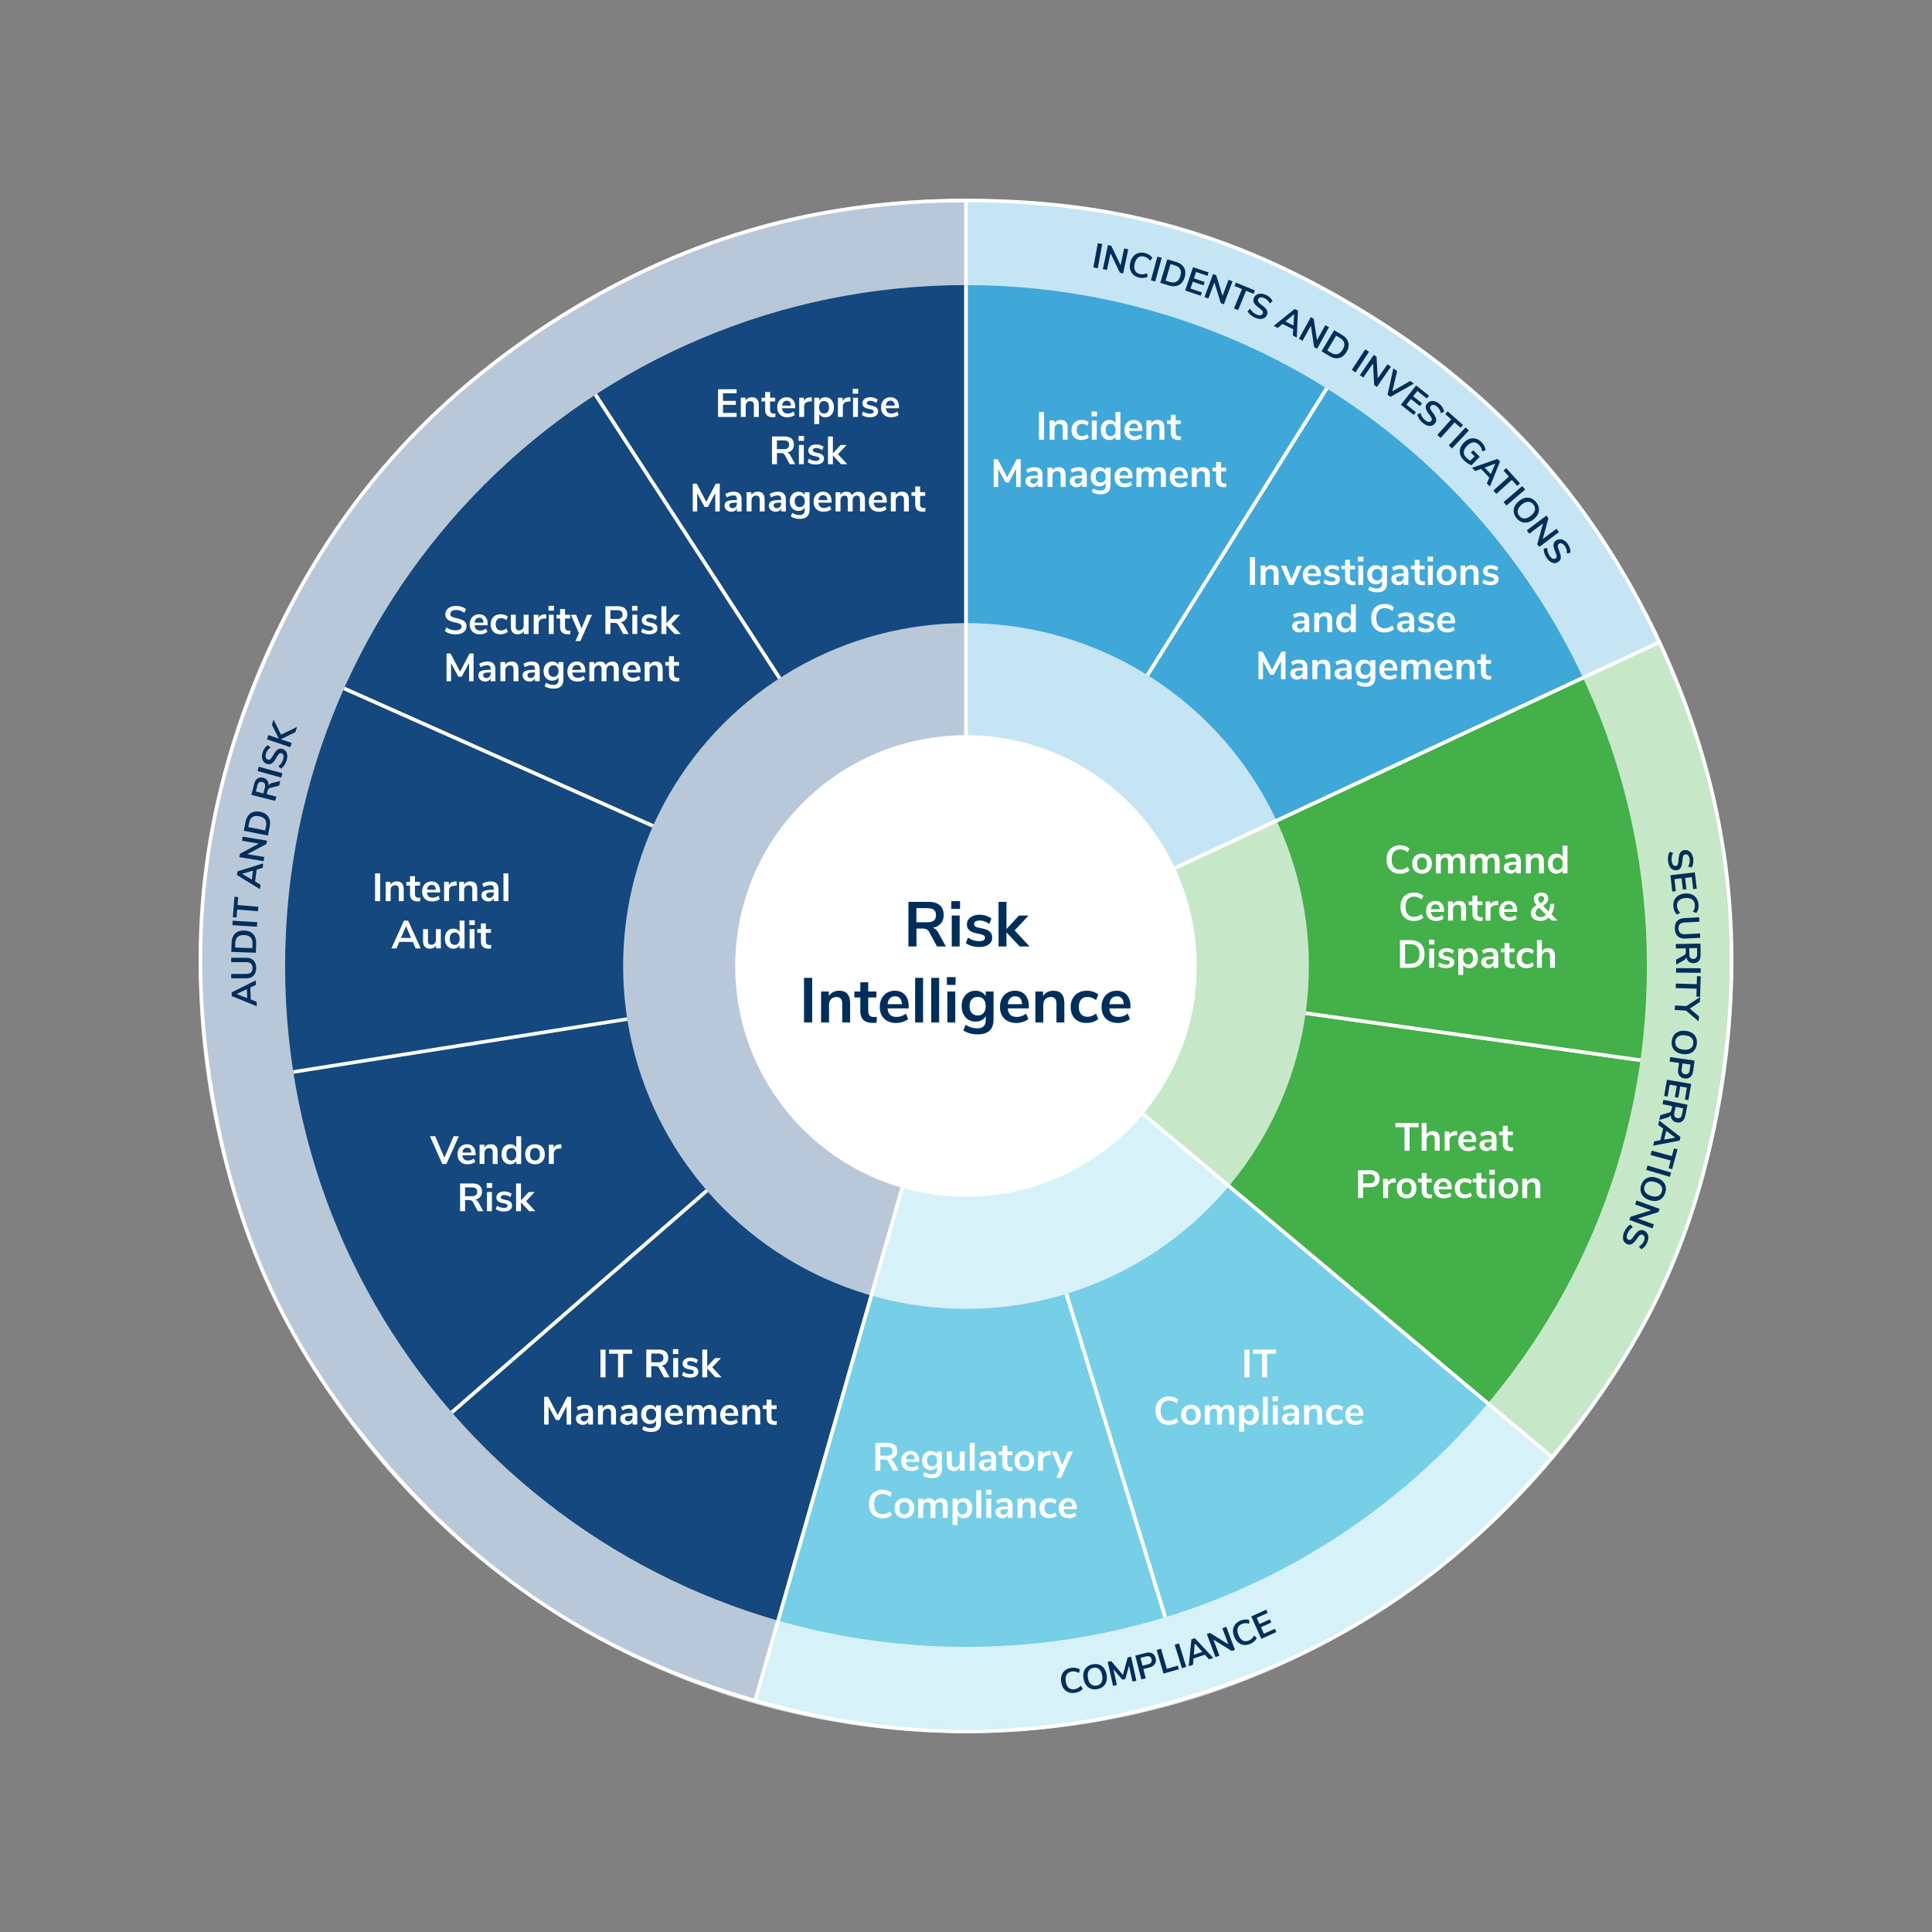 <svg xmlns="http://www.w3.org/2000/svg" viewBox="0 0 1080 1080" style="enable-background:new 0 0 1080 1080" xml:space="preserve"><rect x="0" y="0" width="1080" height="1080" fill="#808080" stroke="none"/><style>.st0{fill:#14487f;stroke:#fff;stroke-width:2;stroke-miterlimit:10}.st1{fill:#fff}.st2,.st3,.st4{fill:#76cfe7;stroke:#fff;stroke-width:2;stroke-miterlimit:10}.st3,.st4{fill:#43b049}.st4{fill:#3fa8d9}.st5{fill:#76cfe7}.st6{fill:#43b049}.st7{fill:#3fa8d9}.st8{fill:#14487f}.st10{opacity:.7;fill:#fff}.st11{fill:#002e5a}</style><g id="Layer_3"><path class="st0" d="m540.03 539.67-232.88-358.6c71.89-46.69 147.16-68.98 232.88-68.98v427.58z"/><path class="st1" d="m540.03 539.67.72-.47-232.88-358.6-.72.47.47.72c71.77-46.6 146.84-68.84 232.42-68.84v-.85h-.85v427.59h.84l.72-.47-.72.45h.85V111.23h-.85c-85.87 0-161.33 22.35-233.35 69.12l-.72.47 234.92 361.74v-2.88h-.85z"/><path class="st0" d="M540.03 539.67 149.41 365.76c34.87-78.31 85.85-138 157.74-184.69l232.88 358.6z"/><path class="st0" d="m540.03 539.67-422.32 66.89c-13.41-84.67-3.16-162.49 31.7-240.81l390.62 173.92zM540.03 539.67 217.33 820.2c-56.24-64.7-86.21-128.97-99.62-213.63l422.32-66.9z"/><path class="st0" d="M540.03 539.67 422.17 950.7c-82.4-23.63-148.61-65.81-204.85-130.5l322.71-280.53z"/><path class="st2" d="m540.03 539.67 125.01 408.9c-81.98 25.06-160.47 25.75-242.87 2.12l117.86-411.02z"/><path class="st2" d="m540.03 539.67 327.55 274.85c-55.1 65.67-120.56 108.99-202.54 134.06L540.03 539.67z"/><path class="st3" d="m540.03 539.67 423.43 59.51c-11.93 84.89-40.77 149.67-95.88 215.34L540.03 539.67z"/><path class="st3" d="m540.03 539.67 387.53-180.71c36.23 77.69 47.83 155.33 35.9 240.22l-423.43-59.51z"/><path class="st4" d="m540.03 539.67 226.59-362.62c72.7 45.43 124.71 104.22 160.94 181.91L540.03 539.67z"/><path class="st4" d="M540.03 539.67V112.09c85.72 0 153.89 19.55 226.59 64.97L540.03 539.67z"/><path class="st5" d="m574.2 664.43 7.99-2.48 19.67 59.51-12.14 3.69z"/><path class="st6" d="m730.34 562.64-1.23 8.75-61.79-10.47 1.69-7.49z"/><path class="st7" d="m636.05 374.1 11.1 6.96-27.39 50.32-8.31 1.18-6.77-4.21z"/><path class="st8" d="m438.31 377.51-4.29 2.77-7.57 45.83-53.79 28.59-6.77 5.05-1.83 4.1-10.12 87.36-3.63 16.42.77 4.88 43.88 85.09-1.5 5.95 3.08 3.55 64.97 25.05 9.36 21.28 15.83-25.37-41.53-37.22-.86-24.31-4.57-5.34-36.19-37.64 9.41-20.93-.76-4.88L396.91 521l14.08-29.11 9.82-1.36 2.78-6.21 8.56-33.53 27.32-20.17 7.53 3 6.88-4.42 22.1-25.14z"/><path class="st6" d="m917.44 589.54-.79 5.69 45.29 5.94.29-.77.51-3.14z"/><path class="st7" d="m739.78 215.95 3.56 2.23 24.45-38.97-3.22-2.15z"/><path class="st8" d="m334.89 219.3-4.52 2.95-24.4-38.87.72-.84 2.04-1.27zM193.13 383.06l-2.04 4.58-42.05-18.68.85-1.79.85-1.91zM163.22 594.32l1.57 10.05-44.9 7.27-2.18-12zM254.26 791.47l-4.97-5.75-33.27 31.07 1.31 1.91 1.63 2.04h15.7z"/><path class="st5" d="m644.66 906.06 15.06-4.64 15.24 42.9-13.79 4.26z"/><circle class="st10" cx="540" cy="540" r="191.67"/><circle class="st1" cx="540" cy="540" r="129.01"/><path class="st10" d="M540 111.23c-236.8 0-428.77 191.96-428.77 428.77S303.2 968.77 540 968.77 968.77 776.8 968.77 540 776.8 111.23 540 111.23zm0 809.4c-210.22 0-380.63-170.41-380.63-380.63S329.78 159.37 540 159.37 920.63 329.78 920.63 540 750.22 920.63 540 920.63z"/><path class="st1" d="M580.8 245.79v-15.51h2.84v15.51h-2.84zM595.87 235.87c.63.73.95 1.84.95 3.32v6.6h-2.75v-6.45c0-.84-.16-1.44-.47-1.83-.32-.38-.81-.57-1.49-.57-.79 0-1.43.25-1.9.75-.48.5-.71 1.17-.71 2v6.09h-2.75v-10.76h2.68v1.61c.37-.6.86-1.06 1.47-1.39.62-.32 1.31-.48 2.09-.48 1.29.01 2.25.37 2.88 1.11zM601.58 245.28a4.56 4.56 0 0 1-1.9-1.94c-.44-.84-.66-1.81-.66-2.93 0-1.11.23-2.1.69-2.96s1.12-1.52 1.97-1.99 1.83-.7 2.95-.7c.76 0 1.51.12 2.23.36.73.24 1.31.57 1.75.98l-.79 1.94c-.46-.37-.94-.65-1.44-.84a4.3 4.3 0 0 0-1.51-.29c-.95 0-1.69.3-2.22.89-.53.59-.79 1.45-.79 2.56 0 1.1.26 1.95.79 2.54.53.59 1.27.89 2.22.89.5 0 1-.1 1.51-.29.51-.19.99-.47 1.44-.84l.79 1.91c-.47.43-1.07.76-1.8 1s-1.5.36-2.29.36c-1.14.04-2.12-.19-2.94-.65zM610.19 230.04h3.04v2.71h-3.04v-2.71zm.15 15.75v-10.76h2.75v10.76h-2.75zM626.31 230.28v15.51h-2.73v-1.74c-.32.6-.79 1.07-1.4 1.41-.61.34-1.3.51-2.08.51-.92 0-1.75-.23-2.47-.7s-1.29-1.13-1.69-1.99-.6-1.84-.6-2.96c0-1.11.2-2.09.6-2.93.4-.84.96-1.48 1.68-1.94.72-.45 1.55-.68 2.49-.68.78 0 1.47.16 2.07.48.6.32 1.06.78 1.39 1.36v-6.34h2.74zm-3.44 12.65c.48-.6.71-1.46.71-2.57 0-1.11-.24-1.97-.71-2.56-.48-.59-1.15-.89-2.01-.89-.88 0-1.56.29-2.05.88-.48.59-.73 1.43-.73 2.53 0 1.11.24 1.98.73 2.6.48.62 1.16.92 2.02.92.89-.01 1.56-.31 2.04-.91zM638.59 240.91h-7.33c.09 1 .39 1.74.9 2.22.51.48 1.25.73 2.2.73 1.19 0 2.27-.38 3.26-1.14l.79 1.89c-.5.41-1.13.74-1.88.99-.76.25-1.51.37-2.28.37-1.76 0-3.15-.5-4.17-1.5s-1.53-2.36-1.53-4.09c0-1.1.22-2.08.66-2.93.44-.85 1.06-1.51 1.86-1.98s1.71-.7 2.72-.7c1.48 0 2.65.48 3.51 1.43.86.95 1.29 2.27 1.29 3.94v.77zm-6.5-3.5c-.45.47-.72 1.14-.83 2.02h4.97c-.03-.89-.25-1.57-.66-2.04-.41-.46-.98-.69-1.72-.69-.72 0-1.31.24-1.76.71zM649.96 235.87c.63.73.95 1.84.95 3.32v6.6h-2.75v-6.45c0-.84-.16-1.44-.47-1.83s-.81-.57-1.49-.57c-.79 0-1.43.25-1.9.75-.48.5-.71 1.17-.71 2v6.09h-2.75v-10.76h2.68v1.61c.37-.6.86-1.06 1.47-1.39.62-.32 1.31-.48 2.09-.48 1.29.01 2.25.37 2.88 1.11zM660.22 243.83l-.13 2.05c-.44.04-.84.07-1.21.07-1.51 0-2.62-.35-3.34-1.04-.72-.7-1.08-1.73-1.08-3.11v-4.69h-2.07v-2.07h2.07v-3.21h2.75v3.21h2.84v2.07h-2.84v4.64c0 1.44.67 2.16 2 2.16.32-.01.65-.03 1.01-.08zM568.35 256.68h2.22v15.51h-2.51v-10.25l-4.09 7.74h-1.89l-4.11-7.63.02 10.14h-2.51v-15.51h2.24l5.32 10.14 5.31-10.14zM581.68 262.27c.73.73 1.1 1.86 1.1 3.39v6.53h-2.62v-1.65c-.25.57-.64 1.02-1.18 1.34-.54.32-1.16.48-1.86.48-.72 0-1.37-.15-1.96-.44a3.49 3.49 0 0 1-1.39-1.21c-.34-.51-.51-1.08-.51-1.72 0-.79.2-1.42.6-1.87.4-.45 1.06-.78 1.97-.99s2.16-.31 3.76-.31h.55v-.51c0-.73-.16-1.26-.47-1.58-.32-.32-.84-.48-1.57-.48-.57 0-1.17.1-1.79.3-.62.2-1.24.47-1.84.82l-.77-1.89c.6-.38 1.33-.7 2.18-.95s1.66-.37 2.42-.37c1.52.01 2.64.37 3.38 1.11zm-2.21 7.38c.46-.49.69-1.13.69-1.9v-.46h-.4c-.98 0-1.75.04-2.29.13s-.93.24-1.17.46-.35.52-.35.9c0 .47.16.85.48 1.16.32.3.73.45 1.23.45.75 0 1.34-.25 1.81-.74zM594.7 262.27c.63.73.95 1.84.95 3.32v6.6h-2.75v-6.45c0-.84-.16-1.44-.47-1.83s-.81-.57-1.49-.57c-.79 0-1.43.25-1.9.75-.48.5-.71 1.17-.71 2v6.09h-2.75v-10.76h2.68v1.61c.37-.6.86-1.06 1.47-1.39.62-.32 1.31-.48 2.09-.48 1.29.01 2.25.37 2.88 1.11zM606.43 262.27c.73.73 1.1 1.86 1.1 3.39v6.53h-2.62v-1.65c-.25.57-.64 1.02-1.18 1.34-.54.32-1.16.48-1.86.48-.72 0-1.37-.15-1.96-.44a3.49 3.49 0 0 1-1.39-1.21c-.34-.51-.51-1.08-.51-1.72 0-.79.2-1.42.61-1.87.4-.45 1.06-.78 1.97-.99.91-.21 2.16-.31 3.76-.31h.55v-.51c0-.73-.16-1.26-.47-1.58-.32-.32-.84-.48-1.57-.48-.57 0-1.17.1-1.79.3-.62.2-1.24.47-1.84.82l-.77-1.89c.6-.38 1.33-.7 2.18-.95s1.66-.37 2.42-.37c1.51.01 2.63.37 3.37 1.11zm-2.21 7.38c.46-.49.69-1.13.69-1.9v-.46h-.4c-.98 0-1.75.04-2.29.13s-.93.24-1.17.46c-.24.22-.35.52-.35.9 0 .47.16.85.48 1.16s.73.45 1.23.45c.75 0 1.34-.25 1.81-.74zM620.79 261.43v9.77c0 1.69-.47 2.96-1.4 3.83-.93.87-2.31 1.3-4.12 1.3-.94 0-1.84-.12-2.71-.36s-1.62-.58-2.27-1.02l.77-1.94c1.33.81 2.71 1.21 4.14 1.21 1.91 0 2.86-.94 2.86-2.82v-1.41c-.32.6-.79 1.07-1.41 1.4-.62.33-1.32.5-2.11.5-.94 0-1.77-.22-2.5-.67-.73-.45-1.29-1.07-1.71-1.88-.41-.81-.62-1.74-.62-2.79 0-1.06.2-1.99.6-2.81s.97-1.44 1.71-1.89c.73-.45 1.57-.67 2.51-.67.79 0 1.5.17 2.11.5s1.08.8 1.41 1.4v-1.63h2.74zm-3.46 7.46c.49-.57.74-1.36.74-2.35 0-1.01-.25-1.8-.74-2.38-.49-.57-1.18-.86-2.06-.86-.87 0-1.55.29-2.05.86-.5.57-.75 1.36-.75 2.38 0 .98.25 1.76.75 2.34.5.58 1.18.87 2.05.87.88 0 1.57-.29 2.06-.86zM633.07 267.31h-7.33c.09 1 .39 1.74.9 2.22.51.48 1.25.73 2.2.73 1.19 0 2.27-.38 3.26-1.14l.79 1.89c-.5.41-1.13.74-1.88.99-.76.25-1.51.37-2.28.37-1.76 0-3.15-.5-4.17-1.5s-1.53-2.36-1.53-4.09c0-1.1.22-2.08.66-2.93.44-.85 1.06-1.51 1.86-1.98s1.71-.7 2.72-.7c1.48 0 2.65.48 3.51 1.43.86.95 1.29 2.27 1.29 3.94v.77zm-6.5-3.5c-.45.47-.72 1.14-.83 2.02h4.97c-.03-.89-.25-1.57-.66-2.04-.41-.46-.98-.69-1.72-.69-.72 0-1.31.24-1.76.71zM650.82 262.26c.6.73.9 1.84.9 3.33v6.6h-2.75v-6.49c0-.82-.14-1.42-.42-1.79-.28-.37-.73-.56-1.34-.56-.73 0-1.31.25-1.72.75-.41.5-.62 1.2-.62 2.09v6.01h-2.75v-6.49c0-.82-.14-1.42-.41-1.79s-.72-.56-1.35-.56c-.72 0-1.28.25-1.69.75-.41.5-.62 1.2-.62 2.09v6.01h-2.75v-10.76h2.7v1.52c.32-.59.77-1.03 1.34-1.33s1.22-.45 1.96-.45c1.63 0 2.71.67 3.23 2.02.34-.63.82-1.13 1.45-1.48.63-.36 1.33-.54 2.11-.54 1.22-.02 2.13.34 2.73 1.07zM663.96 267.31h-7.33c.09 1 .39 1.74.9 2.22.51.48 1.25.73 2.2.73 1.19 0 2.27-.38 3.26-1.14l.79 1.89c-.5.41-1.12.74-1.88.99-.75.25-1.51.37-2.28.37-1.76 0-3.15-.5-4.17-1.5s-1.53-2.36-1.53-4.09c0-1.1.22-2.08.66-2.93.44-.85 1.06-1.51 1.86-1.98s1.71-.7 2.72-.7c1.48 0 2.65.48 3.51 1.43.86.95 1.29 2.27 1.29 3.94v.77zm-6.5-3.5c-.45.47-.72 1.14-.83 2.02h4.97c-.03-.89-.25-1.57-.66-2.04-.41-.46-.98-.69-1.72-.69s-1.32.24-1.76.71zM675.33 262.27c.63.73.95 1.84.95 3.32v6.6h-2.75v-6.45c0-.84-.16-1.44-.47-1.83-.32-.38-.81-.57-1.49-.57-.79 0-1.43.25-1.9.75-.48.5-.71 1.17-.71 2v6.09h-2.75v-10.76h2.68v1.61c.37-.6.86-1.06 1.47-1.39.62-.32 1.31-.48 2.09-.48 1.29.01 2.25.37 2.88 1.11zM685.58 270.23l-.13 2.05c-.44.04-.84.07-1.21.07-1.51 0-2.63-.35-3.34-1.04-.72-.7-1.08-1.73-1.08-3.11v-4.69h-2.07v-2.07h2.07v-3.21h2.75v3.21h2.84v2.07h-2.84v4.64c0 1.44.67 2.16 2 2.16.32-.01.66-.03 1.01-.08zM698.73 326.94v-15.51h2.84v15.51h-2.84zM713.8 317.02c.63.73.95 1.84.95 3.32v6.6H712v-6.45c0-.84-.16-1.44-.47-1.83-.32-.38-.81-.57-1.49-.57-.79 0-1.43.25-1.9.75-.48.5-.71 1.17-.71 2v6.09h-2.75v-10.76h2.68v1.61c.37-.6.86-1.06 1.47-1.39.62-.32 1.31-.48 2.09-.48 1.28.01 2.25.38 2.88 1.11zM725.08 316.21h2.71l-4.71 10.74h-2.4l-4.66-10.74h2.9l3.04 7.59 3.12-7.59zM738.37 322.06h-7.33c.09 1 .39 1.74.9 2.22s1.25.73 2.2.73c1.19 0 2.27-.38 3.26-1.14l.79 1.89c-.5.41-1.13.74-1.88.99-.76.25-1.51.37-2.28.37-1.76 0-3.15-.5-4.17-1.5s-1.53-2.36-1.53-4.09c0-1.1.22-2.08.66-2.93s1.06-1.51 1.86-1.98 1.71-.7 2.72-.7c1.48 0 2.65.48 3.51 1.43.86.95 1.29 2.27 1.29 3.94v.77zm-6.5-3.5c-.45.47-.72 1.14-.83 2.02h4.97c-.03-.89-.25-1.57-.66-2.04s-.98-.69-1.72-.69c-.72.01-1.31.24-1.76.71zM741.94 326.77c-.8-.23-1.48-.57-2.04-1.01l.77-1.91c1.14.84 2.46 1.25 3.94 1.25.63 0 1.11-.1 1.44-.31s.5-.5.5-.88c0-.32-.11-.57-.34-.75-.23-.18-.63-.34-1.22-.48l-1.76-.4c-1-.22-1.74-.58-2.22-1.08-.48-.5-.73-1.14-.73-1.94 0-.66.19-1.24.56-1.75.37-.51.89-.9 1.56-1.18.67-.28 1.44-.42 2.32-.42.76 0 1.5.12 2.21.35.71.23 1.34.56 1.88.99l-.77 1.87c-1.12-.81-2.23-1.21-3.34-1.21-.6 0-1.07.11-1.41.33-.34.22-.51.53-.51.92 0 .29.11.54.32.73.21.19.55.34 1.02.44l1.83.42c1.07.23 1.86.6 2.35 1.11.5.51.75 1.17.75 1.99 0 1-.4 1.79-1.21 2.38-.81.59-1.9.88-3.28.88-.94.01-1.82-.11-2.62-.34zM757.69 324.98l-.13 2.05c-.44.04-.84.07-1.21.07-1.51 0-2.63-.35-3.34-1.04-.72-.7-1.08-1.73-1.08-3.11v-4.69h-2.07v-2.07h2.07v-3.21h2.75v3.21h2.84v2.07h-2.84v4.64c0 1.44.67 2.16 2 2.16.32-.01.65-.03 1.01-.08zM759.14 311.19h3.04v2.71h-3.04v-2.71zm.15 15.75v-10.76h2.75v10.76h-2.75zM775.35 316.18v9.77c0 1.69-.47 2.96-1.4 3.83-.93.87-2.31 1.3-4.12 1.3-.94 0-1.84-.12-2.71-.36s-1.62-.58-2.27-1.02l.77-1.94c1.33.81 2.71 1.21 4.14 1.21 1.91 0 2.86-.94 2.86-2.82v-1.41c-.32.6-.79 1.07-1.41 1.4-.62.33-1.32.5-2.11.5-.94 0-1.77-.22-2.5-.67-.73-.45-1.29-1.07-1.71-1.88-.41-.81-.62-1.74-.62-2.79 0-1.06.2-1.99.6-2.81s.97-1.44 1.71-1.89c.73-.45 1.57-.67 2.51-.67.79 0 1.5.17 2.11.5.62.33 1.08.8 1.41 1.4v-1.63h2.74zm-3.46 7.46c.49-.57.74-1.36.74-2.35 0-1.01-.25-1.8-.74-2.38-.49-.57-1.18-.86-2.06-.86-.87 0-1.55.29-2.05.86-.5.57-.75 1.36-.75 2.38 0 .98.25 1.76.75 2.34.5.58 1.18.87 2.05.87.88 0 1.56-.29 2.06-.86zM786.18 317.02c.73.73 1.1 1.86 1.1 3.39v6.53h-2.62v-1.65c-.25.57-.64 1.02-1.18 1.34-.54.32-1.16.48-1.86.48-.72 0-1.37-.15-1.96-.44a3.49 3.49 0 0 1-1.39-1.21c-.34-.51-.51-1.08-.51-1.72 0-.79.2-1.42.6-1.87.4-.45 1.06-.78 1.97-.99.91-.21 2.16-.31 3.76-.31h.55v-.51c0-.73-.16-1.26-.47-1.58-.32-.32-.84-.48-1.57-.48-.57 0-1.17.1-1.79.3-.62.2-1.24.47-1.84.82l-.77-1.89c.6-.38 1.33-.7 2.18-.95s1.66-.37 2.42-.37c1.52.01 2.64.38 3.38 1.11zm-2.22 7.38c.46-.49.69-1.13.69-1.9v-.46h-.4c-.98 0-1.75.04-2.29.13s-.93.24-1.17.46c-.23.22-.35.52-.35.9 0 .47.16.85.48 1.16.32.3.73.45 1.23.45.75 0 1.35-.25 1.81-.74zM796.58 324.98l-.13 2.05c-.44.04-.84.07-1.21.07-1.51 0-2.63-.35-3.34-1.04-.72-.7-1.08-1.73-1.08-3.11v-4.69h-2.07v-2.07h2.07v-3.21h2.75v3.21h2.84v2.07h-2.84v4.64c0 1.44.67 2.16 2 2.16.32-.01.66-.03 1.01-.08zM798.03 311.19h3.04v2.71h-3.04v-2.71zm.16 15.75v-10.76h2.75v10.76h-2.75zM805.79 326.44a4.654 4.654 0 0 1-1.92-1.96c-.46-.85-.68-1.84-.68-2.97 0-1.13.23-2.12.68-2.96.45-.84 1.1-1.49 1.92-1.95s1.79-.68 2.89-.68 2.06.23 2.89.68 1.47 1.1 1.91 1.95c.45.84.67 1.83.67 2.96s-.22 2.12-.67 2.97c-.45.85-1.09 1.5-1.91 1.96s-1.79.68-2.89.68-2.06-.23-2.89-.68zm4.91-2.34c.47-.59.7-1.45.7-2.6 0-1.13-.23-1.99-.7-2.58-.47-.59-1.14-.89-2.02-.89s-1.56.3-2.04.89c-.48.59-.71 1.46-.71 2.58 0 1.14.23 2.01.7 2.6.47.59 1.14.88 2.02.88.9 0 1.59-.29 2.05-.88zM825.55 317.02c.63.73.95 1.84.95 3.32v6.6h-2.75v-6.45c0-.84-.16-1.44-.47-1.83-.32-.38-.81-.57-1.49-.57-.79 0-1.43.25-1.9.75-.48.5-.71 1.17-.71 2v6.09h-2.75v-10.76h2.68v1.61c.37-.6.86-1.06 1.47-1.39.62-.32 1.31-.48 2.09-.48 1.29.01 2.25.38 2.88 1.11zM830.63 326.77c-.8-.23-1.48-.57-2.04-1.01l.77-1.91c1.14.84 2.46 1.25 3.94 1.25.63 0 1.11-.1 1.44-.31s.5-.5.5-.88c0-.32-.11-.57-.34-.75-.23-.18-.63-.34-1.22-.48l-1.76-.4c-1-.22-1.74-.58-2.22-1.08-.48-.5-.73-1.14-.73-1.94 0-.66.19-1.24.56-1.75.37-.51.89-.9 1.56-1.18.67-.28 1.44-.42 2.32-.42.76 0 1.5.12 2.21.35.71.23 1.34.56 1.88.99l-.77 1.87c-1.12-.81-2.23-1.21-3.34-1.21-.6 0-1.07.11-1.41.33-.34.22-.51.53-.51.92 0 .29.11.54.32.73.21.19.55.34 1.02.44l1.83.42c1.07.23 1.85.6 2.35 1.11.5.51.75 1.17.75 1.99 0 1-.4 1.79-1.21 2.38-.81.59-1.9.88-3.28.88-.95.01-1.83-.11-2.62-.34zM730.78 343.42c.73.73 1.1 1.86 1.1 3.39v6.53h-2.62v-1.65c-.25.57-.64 1.02-1.18 1.34-.54.32-1.16.48-1.86.48-.72 0-1.37-.15-1.96-.44a3.49 3.49 0 0 1-1.39-1.21c-.34-.51-.51-1.08-.51-1.72 0-.79.2-1.42.6-1.87.4-.45 1.06-.78 1.97-.99.91-.21 2.16-.31 3.76-.31h.55v-.51c0-.73-.16-1.26-.47-1.58-.32-.32-.84-.48-1.57-.48-.57 0-1.17.1-1.79.3-.62.2-1.24.47-1.84.82l-.77-1.89c.6-.38 1.33-.7 2.18-.95s1.66-.37 2.42-.37c1.52.01 2.65.38 3.38 1.11zm-2.21 7.38c.46-.49.69-1.13.69-1.9v-.46h-.4c-.98 0-1.75.04-2.29.13s-.93.24-1.17.46c-.23.22-.35.52-.35.9 0 .47.16.85.48 1.16.32.3.73.45 1.23.45.75 0 1.35-.25 1.81-.74zM743.8 343.42c.63.73.95 1.84.95 3.32v6.6H742v-6.45c0-.84-.16-1.44-.47-1.83-.32-.38-.81-.57-1.49-.57-.79 0-1.43.25-1.9.75-.48.5-.71 1.17-.71 2v6.09h-2.75v-10.76h2.68v1.61c.37-.6.86-1.06 1.47-1.39.62-.32 1.31-.48 2.09-.48 1.29.01 2.25.38 2.88 1.11zM757.93 337.83v15.51h-2.73v-1.74c-.32.6-.79 1.07-1.4 1.41-.61.34-1.3.51-2.08.51-.92 0-1.75-.23-2.48-.7s-1.29-1.13-1.69-1.99-.6-1.84-.6-2.96c0-1.11.2-2.09.6-2.93.4-.84.96-1.48 1.68-1.94.72-.45 1.55-.68 2.49-.68.78 0 1.47.16 2.07.48.6.32 1.06.78 1.39 1.36v-6.34h2.75zm-3.45 12.65c.48-.6.71-1.46.71-2.57 0-1.11-.24-1.97-.71-2.56-.48-.59-1.15-.89-2.01-.89-.88 0-1.56.29-2.05.88s-.73 1.43-.73 2.53c0 1.11.24 1.98.73 2.6.48.62 1.16.92 2.02.92.89-.01 1.57-.31 2.04-.91zM770.02 352.56c-1.14-.65-2.01-1.58-2.62-2.78-.61-1.2-.91-2.6-.91-4.2s.3-3 .91-4.19c.61-1.2 1.48-2.12 2.62-2.77 1.14-.65 2.47-.98 3.99-.98 1.04 0 2.02.16 2.95.48.92.32 1.7.78 2.33 1.36l-.95 2.07c-.7-.56-1.4-.96-2.09-1.22s-1.42-.38-2.2-.38c-1.5 0-2.65.48-3.46 1.45s-1.22 2.36-1.22 4.18c0 1.83.41 3.23 1.22 4.2.81.97 1.97 1.45 3.46 1.45.78 0 1.51-.13 2.2-.39.69-.26 1.39-.66 2.09-1.22l.95 2.07c-.63.59-1.41 1.04-2.33 1.36-.92.32-1.91.48-2.95.48-1.53.01-2.86-.32-3.99-.97zM789.41 343.42c.73.73 1.1 1.86 1.1 3.39v6.53h-2.62v-1.65c-.25.57-.64 1.02-1.18 1.34-.54.32-1.16.48-1.86.48-.72 0-1.37-.15-1.96-.44a3.49 3.49 0 0 1-1.39-1.21c-.34-.51-.51-1.08-.51-1.72 0-.79.2-1.42.6-1.87.4-.45 1.06-.78 1.97-.99.91-.21 2.16-.31 3.76-.31h.55v-.51c0-.73-.16-1.26-.47-1.58-.32-.32-.84-.48-1.57-.48-.57 0-1.17.1-1.79.3-.62.2-1.24.47-1.84.82l-.77-1.89c.6-.38 1.33-.7 2.18-.95s1.66-.37 2.42-.37c1.52.01 2.65.38 3.38 1.11zm-2.21 7.38c.46-.49.69-1.13.69-1.9v-.46h-.4c-.98 0-1.75.04-2.29.13s-.93.24-1.17.46c-.23.22-.35.52-.35.9 0 .47.16.85.48 1.16.32.3.73.45 1.23.45.75 0 1.35-.25 1.81-.74zM794.64 353.17c-.8-.23-1.48-.57-2.04-1.01l.77-1.91c1.14.84 2.46 1.25 3.94 1.25.63 0 1.11-.1 1.44-.31s.5-.5.5-.88c0-.32-.11-.57-.34-.75-.23-.18-.63-.34-1.22-.48l-1.76-.4c-1-.22-1.74-.58-2.22-1.08-.48-.5-.73-1.14-.73-1.94 0-.66.19-1.24.56-1.75.37-.51.89-.9 1.56-1.18.67-.28 1.44-.42 2.32-.42.76 0 1.5.12 2.21.35.71.23 1.34.56 1.88.99l-.77 1.87c-1.12-.81-2.23-1.21-3.34-1.21-.6 0-1.07.11-1.41.33-.34.22-.51.53-.51.92 0 .29.11.54.32.73.21.19.55.34 1.02.44l1.83.42c1.07.23 1.86.6 2.35 1.11.5.51.75 1.17.75 1.99 0 1-.4 1.79-1.21 2.38-.81.59-1.9.88-3.28.88-.95.01-1.83-.11-2.62-.34zM813.41 348.46h-7.33c.09 1 .39 1.74.9 2.22s1.25.73 2.2.73c1.19 0 2.27-.38 3.26-1.14l.79 1.89c-.5.41-1.13.74-1.88.99-.76.25-1.51.37-2.28.37-1.76 0-3.15-.5-4.17-1.5s-1.53-2.36-1.53-4.09c0-1.1.22-2.08.66-2.93s1.06-1.51 1.86-1.98 1.71-.7 2.72-.7c1.48 0 2.65.48 3.51 1.43.86.95 1.29 2.27 1.29 3.94v.77zm-6.5-3.5c-.45.47-.72 1.14-.83 2.02h4.97c-.03-.89-.25-1.57-.66-2.04s-.98-.69-1.72-.69c-.72.01-1.31.24-1.76.71zM716.38 364.23h2.22v15.51h-2.51v-10.25l-4.09 7.74h-1.89L706 369.6l.02 10.14h-2.51v-15.51h2.24l5.32 10.14 5.31-10.14zM729.71 369.82c.73.73 1.1 1.86 1.1 3.39v6.53h-2.62v-1.65c-.25.57-.64 1.02-1.18 1.34-.54.32-1.16.48-1.86.48-.72 0-1.37-.15-1.96-.44a3.49 3.49 0 0 1-1.39-1.21c-.34-.51-.51-1.08-.51-1.72 0-.79.2-1.42.6-1.87.4-.45 1.06-.78 1.97-.99.91-.21 2.16-.31 3.76-.31h.55v-.51c0-.73-.16-1.26-.47-1.58-.32-.32-.84-.48-1.57-.48-.57 0-1.17.1-1.79.3-.62.2-1.24.47-1.84.82l-.77-1.89c.6-.38 1.33-.7 2.18-.95s1.66-.37 2.42-.37c1.53.01 2.65.38 3.38 1.11zm-2.21 7.38c.46-.49.69-1.13.69-1.9v-.46h-.4c-.98 0-1.75.04-2.29.13s-.93.24-1.17.46c-.23.22-.35.52-.35.9 0 .47.16.85.48 1.16.32.3.73.45 1.23.45.75 0 1.35-.25 1.81-.74zM742.74 369.82c.63.73.95 1.84.95 3.32v6.6h-2.75v-6.45c0-.84-.16-1.44-.47-1.83-.32-.38-.81-.57-1.49-.57-.79 0-1.43.25-1.9.75-.48.5-.71 1.17-.71 2v6.09h-2.75v-10.76h2.68v1.61c.37-.6.86-1.06 1.47-1.39.62-.32 1.31-.48 2.09-.48 1.29.01 2.25.38 2.88 1.11zM754.46 369.82c.73.73 1.1 1.86 1.1 3.39v6.53h-2.62v-1.65c-.25.57-.64 1.02-1.18 1.34-.54.32-1.16.48-1.86.48-.72 0-1.37-.15-1.96-.44a3.49 3.49 0 0 1-1.39-1.21c-.34-.51-.51-1.08-.51-1.72 0-.79.2-1.42.6-1.87.4-.45 1.06-.78 1.97-.99.91-.21 2.16-.31 3.76-.31h.55v-.51c0-.73-.16-1.26-.47-1.58-.32-.32-.84-.48-1.57-.48-.57 0-1.17.1-1.79.3-.62.2-1.24.47-1.84.82l-.77-1.89c.6-.38 1.33-.7 2.18-.95s1.66-.37 2.42-.37c1.53.01 2.65.38 3.38 1.11zm-2.21 7.38c.46-.49.69-1.13.69-1.9v-.46h-.4c-.98 0-1.75.04-2.29.13s-.93.24-1.17.46c-.23.22-.35.52-.35.9 0 .47.16.85.48 1.16.32.3.73.45 1.23.45.75 0 1.35-.25 1.81-.74zM768.83 368.98v9.77c0 1.69-.47 2.96-1.4 3.83-.93.87-2.31 1.3-4.12 1.3-.94 0-1.84-.12-2.71-.36s-1.62-.58-2.27-1.02l.77-1.94c1.33.81 2.71 1.21 4.14 1.21 1.91 0 2.86-.94 2.86-2.82v-1.41c-.32.6-.79 1.07-1.41 1.4-.62.33-1.32.5-2.11.5-.94 0-1.77-.22-2.5-.67-.73-.45-1.29-1.07-1.71-1.88-.41-.81-.62-1.74-.62-2.79 0-1.06.2-1.99.6-2.81s.97-1.44 1.71-1.89c.73-.45 1.57-.67 2.51-.67.79 0 1.5.17 2.11.5.62.33 1.08.8 1.41 1.4V369h2.74zm-3.47 7.46c.49-.57.74-1.36.74-2.35 0-1.01-.25-1.8-.74-2.38-.49-.57-1.18-.86-2.06-.86-.87 0-1.55.29-2.05.86-.5.57-.75 1.36-.75 2.38 0 .98.25 1.76.75 2.34.5.58 1.18.87 2.05.87.89 0 1.57-.29 2.06-.86zM781.1 374.86h-7.33c.09 1 .39 1.74.9 2.22s1.25.73 2.2.73c1.19 0 2.27-.38 3.26-1.14l.79 1.89c-.5.41-1.13.74-1.88.99-.76.25-1.51.37-2.28.37-1.76 0-3.15-.5-4.17-1.5s-1.53-2.36-1.53-4.09c0-1.1.22-2.08.66-2.93s1.06-1.51 1.86-1.98 1.71-.7 2.72-.7c1.48 0 2.65.48 3.51 1.43.86.95 1.29 2.27 1.29 3.94v.77zm-6.5-3.5c-.45.47-.72 1.14-.83 2.02h4.97c-.03-.89-.25-1.57-.66-2.04s-.98-.69-1.72-.69c-.72.01-1.31.24-1.76.71zM798.86 369.81c.6.73.9 1.84.9 3.33v6.6h-2.75v-6.49c0-.82-.14-1.42-.42-1.79s-.73-.56-1.34-.56c-.73 0-1.31.25-1.72.75-.41.5-.62 1.2-.62 2.09v6.01h-2.75v-6.49c0-.82-.14-1.42-.41-1.79s-.72-.56-1.35-.56c-.72 0-1.28.25-1.69.75-.41.5-.62 1.2-.62 2.09v6.01h-2.75V369h2.68v1.52c.32-.59.77-1.03 1.34-1.33.57-.3 1.22-.45 1.96-.45 1.63 0 2.71.67 3.23 2.02.34-.63.82-1.13 1.45-1.48.63-.36 1.33-.54 2.11-.54 1.24-.02 2.15.34 2.75 1.07zM811.99 374.86h-7.33c.09 1 .39 1.74.9 2.22s1.25.73 2.2.73c1.19 0 2.27-.38 3.26-1.14l.79 1.89c-.5.41-1.13.74-1.88.99-.76.25-1.51.37-2.28.37-1.76 0-3.15-.5-4.17-1.5s-1.53-2.36-1.53-4.09c0-1.1.22-2.08.66-2.93s1.06-1.51 1.86-1.98 1.71-.7 2.72-.7c1.48 0 2.65.48 3.51 1.43.86.95 1.29 2.27 1.29 3.94v.77zm-6.5-3.5c-.45.47-.72 1.14-.83 2.02h4.97c-.03-.89-.25-1.57-.66-2.04s-.98-.69-1.72-.69c-.72.01-1.31.24-1.76.71zM823.37 369.82c.63.73.95 1.84.95 3.32v6.6h-2.75v-6.45c0-.84-.16-1.44-.47-1.83-.32-.38-.81-.57-1.49-.57-.79 0-1.43.25-1.9.75-.48.5-.71 1.17-.71 2v6.09h-2.75v-10.76h2.68v1.61c.37-.6.86-1.06 1.47-1.39.62-.32 1.31-.48 2.09-.48 1.28.01 2.24.38 2.88 1.11zM833.62 377.78l-.13 2.05c-.44.04-.84.07-1.21.07-1.51 0-2.63-.35-3.34-1.04-.72-.7-1.08-1.73-1.08-3.11v-4.69h-2.07v-2.07h2.07v-3.21h2.75v3.21h2.84v2.07h-2.84v4.64c0 1.44.67 2.16 2 2.16.32-.01.65-.03 1.01-.08zM778.62 487.45c-1.14-.65-2.01-1.58-2.62-2.78-.61-1.2-.91-2.6-.91-4.2s.3-3 .91-4.19c.61-1.2 1.48-2.12 2.62-2.77 1.14-.65 2.47-.98 3.99-.98 1.04 0 2.02.16 2.95.48.92.32 1.7.78 2.33 1.36l-.95 2.07c-.7-.56-1.4-.96-2.09-1.22s-1.42-.38-2.2-.38c-1.5 0-2.65.48-3.46 1.45s-1.22 2.36-1.22 4.18c0 1.83.41 3.23 1.22 4.2.81.97 1.97 1.45 3.46 1.45.78 0 1.51-.13 2.2-.39.69-.26 1.39-.66 2.09-1.22l.95 2.07c-.63.59-1.41 1.04-2.33 1.36-.92.32-1.91.48-2.95.48-1.52.01-2.85-.32-3.99-.97zM792.04 487.73a4.654 4.654 0 0 1-1.92-1.96c-.46-.85-.68-1.84-.68-2.97 0-1.13.23-2.12.68-2.96.45-.84 1.1-1.49 1.92-1.95.83-.45 1.79-.68 2.89-.68s2.06.23 2.89.68c.83.45 1.47 1.1 1.91 1.95.45.84.67 1.83.67 2.96s-.22 2.12-.67 2.97c-.45.85-1.09 1.5-1.91 1.96-.83.45-1.79.68-2.89.68s-2.06-.23-2.89-.68zm4.92-2.34c.47-.59.7-1.45.7-2.6 0-1.13-.24-1.99-.7-2.58-.47-.59-1.14-.89-2.02-.89s-1.56.3-2.04.89c-.48.59-.71 1.46-.71 2.58 0 1.14.23 2.01.7 2.6.47.59 1.14.88 2.02.88.9 0 1.58-.29 2.05-.88zM818.19 478.3c.6.73.9 1.84.9 3.33v6.6h-2.75v-6.49c0-.82-.14-1.42-.42-1.79-.28-.37-.73-.56-1.34-.56-.73 0-1.31.25-1.72.75-.41.5-.62 1.2-.62 2.09v6.01h-2.75v-6.49c0-.82-.14-1.42-.41-1.79s-.72-.56-1.35-.56c-.72 0-1.28.25-1.69.75-.41.5-.62 1.2-.62 2.09v6.01h-2.75v-10.76h2.68v1.52c.32-.59.77-1.03 1.34-1.33.57-.3 1.22-.45 1.96-.45 1.63 0 2.71.67 3.23 2.02.34-.63.82-1.13 1.45-1.48s1.33-.54 2.11-.54c1.24-.02 2.14.34 2.75 1.07zM837.39 478.3c.6.73.9 1.84.9 3.33v6.6h-2.75v-6.49c0-.82-.14-1.42-.42-1.79-.28-.37-.73-.56-1.34-.56-.73 0-1.31.25-1.72.75-.41.5-.62 1.2-.62 2.09v6.01h-2.75v-6.49c0-.82-.14-1.42-.41-1.79s-.72-.56-1.35-.56c-.72 0-1.28.25-1.69.75-.41.5-.62 1.2-.62 2.09v6.01h-2.75v-10.76h2.68v1.52c.32-.59.77-1.03 1.34-1.33s1.22-.45 1.96-.45c1.63 0 2.71.67 3.23 2.02.34-.63.82-1.13 1.45-1.48.63-.36 1.33-.54 2.11-.54 1.24-.02 2.15.34 2.75 1.07zM849.07 478.31c.73.73 1.1 1.86 1.1 3.39v6.53h-2.62v-1.65c-.25.57-.64 1.02-1.18 1.34-.54.32-1.16.48-1.86.48-.72 0-1.37-.15-1.96-.44a3.49 3.49 0 0 1-1.39-1.21c-.34-.51-.51-1.08-.51-1.72 0-.79.2-1.42.61-1.87.4-.45 1.06-.78 1.97-.99.91-.21 2.16-.31 3.76-.31h.55v-.51c0-.73-.16-1.26-.47-1.58-.32-.32-.84-.48-1.57-.48-.57 0-1.17.1-1.79.3-.62.2-1.24.47-1.84.82l-.77-1.89c.6-.38 1.33-.7 2.18-.95s1.66-.37 2.42-.37c1.52.01 2.64.38 3.37 1.11zm-2.21 7.38c.46-.49.69-1.13.69-1.9v-.46h-.4c-.98 0-1.75.04-2.29.13s-.93.24-1.17.46c-.24.22-.35.52-.35.9 0 .47.16.85.48 1.16s.73.45 1.23.45c.75 0 1.35-.25 1.81-.74zM862.1 478.31c.63.73.95 1.84.95 3.32v6.6h-2.75v-6.45c0-.84-.16-1.44-.47-1.83-.32-.38-.81-.57-1.49-.57-.79 0-1.43.25-1.9.75-.48.5-.71 1.17-.71 2v6.09h-2.75v-10.76h2.68v1.61c.37-.6.86-1.06 1.47-1.39.62-.32 1.31-.48 2.09-.48 1.29.01 2.25.38 2.88 1.11zM876.22 472.72v15.51h-2.73v-1.74c-.32.6-.79 1.07-1.4 1.41-.61.34-1.3.51-2.08.51-.92 0-1.75-.23-2.48-.7s-1.29-1.13-1.69-1.99-.61-1.84-.61-2.96c0-1.11.2-2.09.61-2.93.4-.84.96-1.48 1.68-1.94s1.55-.68 2.49-.68c.78 0 1.47.16 2.07.48.6.32 1.06.78 1.39 1.36v-6.34h2.75zm-3.44 12.65c.48-.6.71-1.46.71-2.57 0-1.11-.24-1.97-.71-2.56-.48-.59-1.15-.89-2.01-.89-.88 0-1.56.29-2.05.88-.48.59-.73 1.43-.73 2.53 0 1.11.24 1.98.73 2.6.48.62 1.16.92 2.02.92.88-.01 1.56-.31 2.04-.91zM786.39 513.85c-1.14-.65-2.01-1.58-2.62-2.78-.61-1.2-.91-2.6-.91-4.2s.3-3 .91-4.19c.61-1.2 1.48-2.12 2.62-2.77 1.14-.65 2.47-.98 3.99-.98 1.04 0 2.02.16 2.95.48.92.32 1.7.78 2.33 1.36l-.95 2.07c-.7-.56-1.4-.96-2.09-1.22s-1.42-.38-2.2-.38c-1.5 0-2.65.48-3.46 1.45s-1.22 2.36-1.22 4.18c0 1.83.41 3.23 1.22 4.2.81.97 1.97 1.45 3.46 1.45.78 0 1.51-.13 2.2-.39.69-.26 1.39-.66 2.09-1.22l.95 2.07c-.63.59-1.41 1.04-2.33 1.36-.92.32-1.91.48-2.95.48-1.53.01-2.86-.32-3.99-.97zM807.23 509.75h-7.33c.09 1 .39 1.74.9 2.22.51.48 1.25.73 2.2.73 1.19 0 2.27-.38 3.26-1.14l.79 1.89c-.5.41-1.13.74-1.88.99-.76.25-1.51.37-2.28.37-1.76 0-3.15-.5-4.17-1.5s-1.53-2.36-1.53-4.09c0-1.1.22-2.08.66-2.93.44-.85 1.06-1.51 1.86-1.98s1.71-.7 2.72-.7c1.48 0 2.65.48 3.51 1.43.86.95 1.29 2.27 1.29 3.94v.77zm-6.5-3.5c-.45.47-.72 1.14-.83 2.02h4.97c-.03-.89-.25-1.57-.66-2.04-.41-.46-.98-.69-1.72-.69-.72.01-1.31.24-1.76.71zM818.6 504.71c.63.73.95 1.84.95 3.32v6.6h-2.75v-6.45c0-.84-.16-1.44-.47-1.83s-.81-.57-1.49-.57c-.79 0-1.43.25-1.9.75-.48.5-.71 1.17-.71 2v6.09h-2.75v-10.76h2.68v1.61c.37-.6.86-1.06 1.47-1.39.62-.32 1.31-.48 2.09-.48 1.29.01 2.25.38 2.88 1.11zM828.86 512.67l-.13 2.05c-.44.04-.84.07-1.21.07-1.51 0-2.62-.35-3.34-1.04-.72-.7-1.08-1.73-1.08-3.11v-4.69h-2.07v-2.07h2.07v-3.21h2.75v3.21h2.84v2.07h-2.84v4.64c0 1.44.67 2.16 2 2.16.32-.01.65-.03 1.01-.08zM837.55 505.9l-1.61.15c-1.82.19-2.73 1.11-2.73 2.77v5.81h-2.75v-10.76h2.62v1.89c.56-1.29 1.71-1.99 3.45-2.11l.84-.07.18 2.32zM848.11 509.75h-7.33c.09 1 .39 1.74.9 2.22.51.48 1.25.73 2.2.73 1.19 0 2.27-.38 3.26-1.14l.79 1.89c-.5.41-1.12.74-1.88.99-.75.25-1.51.37-2.28.37-1.76 0-3.15-.5-4.17-1.5s-1.53-2.36-1.53-4.09c0-1.1.22-2.08.66-2.93.44-.85 1.06-1.51 1.86-1.98s1.71-.7 2.72-.7c1.48 0 2.65.48 3.51 1.43.86.95 1.29 2.27 1.29 3.94v.77zm-6.51-3.5c-.45.47-.72 1.14-.83 2.02h4.97c-.03-.89-.25-1.57-.66-2.04-.41-.46-.98-.69-1.72-.69s-1.31.24-1.76.71zM867.38 514.63l-1.63-1.67c-.65.59-1.37 1.04-2.17 1.36-.8.32-1.64.48-2.52.48-1.04 0-1.97-.18-2.77-.54-.81-.36-1.43-.86-1.88-1.5-.45-.64-.67-1.38-.67-2.21 0-.92.26-1.75.78-2.49.52-.73 1.35-1.42 2.5-2.07-.57-.63-.99-1.21-1.24-1.74-.26-.53-.38-1.08-.38-1.65 0-1.1.39-1.98 1.18-2.65.78-.67 1.81-1 3.07-1 1.17 0 2.11.3 2.8.91.7.61 1.04 1.43 1.04 2.45 0 .79-.23 1.5-.68 2.12-.46.62-1.2 1.25-2.24 1.88l3.06 3.12c.6-1.19.93-2.57.99-4.16h2.29c-.09 2.26-.64 4.2-1.65 5.83l3.41 3.5h-3.29zm-3.15-3.23-3.78-3.92c-.72.44-1.24.89-1.55 1.35s-.47.99-.47 1.59c0 .69.25 1.24.74 1.64s1.16.6 1.99.6c1.15.01 2.18-.41 3.07-1.26zm-3.87-10.07c-.32.32-.48.74-.48 1.26 0 .35.09.69.26 1.01.18.32.51.75 1.01 1.28.78-.44 1.32-.85 1.63-1.22.31-.37.46-.78.46-1.22 0-.48-.15-.87-.44-1.15-.29-.29-.67-.43-1.14-.43-.55 0-.98.16-1.3.47zM782.6 525.52h5.72c2.54 0 4.51.68 5.91 2.03 1.4 1.36 2.1 3.26 2.1 5.71s-.7 4.36-2.1 5.72c-1.4 1.36-3.37 2.05-5.91 2.05h-5.72v-15.51zm5.55 13.2c3.56 0 5.35-1.82 5.35-5.46 0-3.62-1.78-5.43-5.35-5.43h-2.71v10.89h2.71zM798.79 525.28h3.04v2.71h-3.04v-2.71zm.16 15.75v-10.76h2.75v10.76h-2.75zM805.87 540.86c-.8-.23-1.48-.57-2.04-1.01l.77-1.91c1.14.84 2.46 1.25 3.94 1.25.63 0 1.11-.1 1.44-.31s.5-.5.5-.88c0-.32-.11-.57-.34-.75-.23-.18-.63-.34-1.22-.48l-1.76-.4c-1-.22-1.74-.58-2.22-1.08-.48-.5-.73-1.14-.73-1.94 0-.66.19-1.24.56-1.75.37-.51.89-.9 1.56-1.18.67-.28 1.44-.42 2.32-.42.76 0 1.5.12 2.21.35.71.23 1.34.56 1.88.99l-.77 1.87c-1.12-.81-2.23-1.21-3.34-1.21-.6 0-1.07.11-1.41.33-.34.22-.51.53-.51.92 0 .29.11.54.32.73.21.19.55.34 1.02.44l1.83.42c1.07.23 1.86.6 2.35 1.11.5.51.75 1.17.75 1.99 0 1-.4 1.79-1.21 2.38-.81.59-1.9.88-3.28.88-.95.01-1.83-.11-2.62-.34zM823.86 530.71c.73.47 1.29 1.13 1.69 1.99s.61 1.84.61 2.96c0 1.11-.2 2.09-.61 2.93s-.96 1.48-1.68 1.94-1.55.68-2.49.68c-.76 0-1.44-.16-2.05-.48-.6-.32-1.06-.77-1.39-1.34V545h-2.75v-14.72h2.71v1.63c.32-.6.79-1.07 1.4-1.4.61-.33 1.3-.5 2.08-.5.93 0 1.76.23 2.48.7zm-1.17 7.47c.48-.59.73-1.43.73-2.52 0-1.11-.24-1.98-.73-2.6-.48-.62-1.16-.92-2.02-.92-.88 0-1.56.3-2.04.9s-.71 1.46-.71 2.57c0 1.1.24 1.95.71 2.55s1.16.9 2.04.9c.86.01 1.53-.28 2.02-.88zM836.41 531.11c.73.73 1.1 1.86 1.1 3.39v6.53h-2.62v-1.65c-.25.57-.64 1.02-1.18 1.34-.54.32-1.16.48-1.86.48-.72 0-1.37-.15-1.96-.44a3.49 3.49 0 0 1-1.39-1.21c-.34-.51-.51-1.08-.51-1.72 0-.79.2-1.42.6-1.87.4-.45 1.06-.78 1.97-.99s2.16-.31 3.76-.31h.55v-.51c0-.73-.16-1.26-.47-1.58-.32-.32-.84-.48-1.57-.48-.57 0-1.17.1-1.79.3-.62.2-1.24.47-1.84.82l-.77-1.89c.6-.38 1.33-.7 2.18-.95s1.66-.37 2.42-.37c1.53.01 2.65.38 3.38 1.11zm-2.21 7.38c.46-.49.69-1.13.69-1.9v-.46h-.4c-.98 0-1.75.04-2.29.13s-.93.24-1.17.46-.35.52-.35.9c0 .47.16.85.48 1.16.32.3.73.45 1.23.45.75 0 1.35-.25 1.81-.74zM846.82 539.07l-.13 2.05c-.44.04-.84.07-1.21.07-1.51 0-2.63-.35-3.34-1.04-.72-.7-1.08-1.73-1.08-3.11v-4.69h-2.07v-2.07h2.07v-3.21h2.75v3.21h2.84v2.07h-2.84v4.64c0 1.44.67 2.16 2 2.16.32-.01.66-.03 1.01-.08zM850.39 540.53a4.56 4.56 0 0 1-1.9-1.94c-.44-.84-.66-1.81-.66-2.93 0-1.11.23-2.1.69-2.96.46-.86 1.12-1.52 1.97-1.99s1.83-.7 2.95-.7c.76 0 1.51.12 2.23.36.73.24 1.31.57 1.75.98l-.79 1.94c-.46-.37-.93-.65-1.44-.84a4.3 4.3 0 0 0-1.51-.29c-.95 0-1.69.3-2.22.89-.53.59-.79 1.45-.79 2.56 0 1.1.26 1.95.79 2.54.53.59 1.27.89 2.22.89.5 0 1-.1 1.51-.29.51-.19.99-.47 1.44-.84l.79 1.91c-.47.43-1.07.76-1.8 1s-1.5.36-2.29.36c-1.13.03-2.11-.2-2.94-.65zM868.29 531.11c.63.73.95 1.84.95 3.32v6.6h-2.75v-6.45c0-.84-.16-1.44-.47-1.83s-.81-.57-1.49-.57c-.79 0-1.43.25-1.9.75-.48.5-.71 1.17-.71 2v6.09h-2.75v-15.51h2.75v6.25c.37-.57.85-1.01 1.46-1.31.61-.3 1.29-.45 2.04-.45 1.28.01 2.24.38 2.87 1.11zM785.12 643.29v-13.18h-5.06v-2.33h12.96v2.33h-5.06v13.18h-2.84zM803.84 633.37c.63.73.95 1.84.95 3.32v6.6h-2.75v-6.45c0-.84-.16-1.44-.47-1.83-.32-.38-.81-.57-1.49-.57-.79 0-1.43.25-1.9.75-.48.5-.71 1.17-.71 2v6.09h-2.75v-15.51h2.75v6.25c.37-.57.85-1.01 1.46-1.31.61-.3 1.29-.45 2.04-.45 1.28.01 2.24.38 2.87 1.11zM814.67 634.56l-1.61.15c-1.82.19-2.73 1.11-2.73 2.77v5.81h-2.75v-10.76h2.62v1.89c.56-1.29 1.71-1.99 3.45-2.11l.84-.07.18 2.32zM825.23 638.41h-7.33c.09 1 .39 1.74.9 2.22.51.48 1.25.73 2.2.73 1.19 0 2.27-.38 3.26-1.14l.79 1.89c-.5.41-1.12.74-1.88.99-.75.25-1.51.37-2.28.37-1.76 0-3.15-.5-4.17-1.5s-1.53-2.36-1.53-4.09c0-1.1.22-2.08.66-2.93.44-.85 1.06-1.51 1.86-1.98s1.71-.71 2.72-.71c1.48 0 2.65.48 3.51 1.43.86.95 1.29 2.27 1.29 3.94v.78zm-6.5-3.5c-.45.47-.72 1.14-.83 2.02h4.97c-.03-.89-.25-1.57-.66-2.04-.41-.46-.98-.69-1.72-.69s-1.32.24-1.76.71zM835.46 633.37c.73.73 1.1 1.86 1.1 3.39v6.53h-2.62v-1.65c-.25.57-.64 1.02-1.18 1.34s-1.16.48-1.86.48c-.72 0-1.37-.15-1.96-.44-.59-.29-1.05-.7-1.39-1.21s-.51-1.09-.51-1.72c0-.79.2-1.41.61-1.87.4-.46 1.06-.79 1.97-.99.91-.21 2.16-.31 3.76-.31h.55v-.51c0-.73-.16-1.26-.47-1.58-.32-.32-.84-.48-1.57-.48-.57 0-1.17.1-1.79.3s-1.24.47-1.84.83l-.77-1.89c.6-.38 1.33-.7 2.18-.95.85-.25 1.66-.38 2.42-.38 1.51.01 2.63.38 3.37 1.11zm-2.22 7.38c.46-.49.69-1.13.69-1.9v-.46h-.4c-.98 0-1.75.04-2.29.13s-.93.24-1.17.46c-.24.22-.35.52-.35.9 0 .47.16.85.48 1.16s.73.45 1.23.45c.75 0 1.35-.25 1.81-.74zM845.86 641.34l-.13 2.05c-.44.04-.84.07-1.21.07-1.51 0-2.62-.35-3.34-1.04-.72-.7-1.08-1.73-1.08-3.11v-4.69h-2.07v-2.07h2.07v-3.21h2.75v3.21h2.84v2.07h-2.84v4.64c0 1.44.67 2.16 2 2.16.32-.02.66-.04 1.01-.08zM759.15 654.18h6.78c1.66 0 2.95.42 3.87 1.24.92.83 1.39 1.99 1.39 3.49s-.46 2.66-1.39 3.5-2.21 1.25-3.87 1.25h-3.94v6.03h-2.84v-15.51zm6.42 7.31c1.95 0 2.93-.85 2.93-2.55 0-.87-.24-1.51-.73-1.92-.48-.42-1.22-.63-2.2-.63h-3.59v5.1h3.59zM780.29 660.96l-1.61.15c-1.82.19-2.73 1.12-2.73 2.77v5.81h-2.75v-10.76h2.62v1.89c.56-1.29 1.71-1.99 3.45-2.11l.84-.07.18 2.32zM783.43 669.19a4.654 4.654 0 0 1-1.92-1.96c-.46-.85-.68-1.84-.68-2.97 0-1.13.23-2.12.68-2.96s1.1-1.49 1.92-1.95c.83-.45 1.79-.68 2.89-.68s2.06.23 2.89.68c.83.46 1.47 1.1 1.91 1.95s.67 1.83.67 2.96-.22 2.12-.67 2.97c-.45.85-1.08 1.5-1.91 1.96-.83.46-1.79.68-2.89.68s-2.07-.23-2.89-.68zm4.91-2.33c.47-.59.7-1.45.7-2.6 0-1.13-.23-1.99-.7-2.58-.47-.59-1.14-.89-2.02-.89s-1.56.3-2.04.89c-.48.59-.71 1.46-.71 2.58 0 1.14.23 2.01.7 2.6.47.59 1.14.88 2.02.88.9 0 1.58-.3 2.05-.88zM800.51 667.74l-.13 2.04c-.44.04-.84.07-1.21.07-1.51 0-2.63-.35-3.34-1.04-.72-.7-1.08-1.73-1.08-3.11V661h-2.07v-2.07h2.07v-3.21h2.75v3.21h2.84V661h-2.84v4.64c0 1.44.67 2.16 2 2.16.32 0 .66-.02 1.01-.06zM811.55 664.81h-7.33c.09 1 .39 1.74.9 2.22.51.48 1.25.73 2.2.73 1.19 0 2.27-.38 3.26-1.14l.79 1.89c-.5.41-1.12.74-1.88.99-.75.25-1.51.37-2.28.37-1.76 0-3.15-.5-4.17-1.5s-1.53-2.36-1.53-4.09c0-1.1.22-2.07.66-2.93.44-.85 1.06-1.51 1.86-1.98s1.71-.7 2.72-.7c1.48 0 2.65.48 3.51 1.43.86.95 1.29 2.27 1.29 3.94v.77zm-6.5-3.5c-.45.47-.72 1.14-.83 2.02h4.97c-.03-.89-.25-1.57-.66-2.04-.41-.46-.98-.69-1.72-.69s-1.31.24-1.76.71zM815.77 669.19a4.56 4.56 0 0 1-1.9-1.94c-.44-.84-.66-1.81-.66-2.93s.23-2.1.69-2.96c.46-.86 1.12-1.52 1.97-1.99s1.83-.7 2.95-.7c.76 0 1.51.12 2.23.36s1.31.57 1.75.98l-.79 1.94c-.46-.37-.93-.64-1.44-.84a4.3 4.3 0 0 0-1.51-.29c-.95 0-1.69.3-2.22.89s-.79 1.45-.79 2.56c0 1.1.26 1.95.79 2.54.53.59 1.27.89 2.22.89.5 0 1-.09 1.51-.29.51-.19.99-.47 1.44-.84l.79 1.91c-.47.43-1.07.76-1.8 1s-1.5.36-2.29.36c-1.14.03-2.12-.2-2.94-.65zM831.11 667.74l-.13 2.04c-.44.04-.84.07-1.21.07-1.51 0-2.63-.35-3.34-1.04-.72-.7-1.08-1.73-1.08-3.11V661h-2.07v-2.07h2.07v-3.21h2.75v3.21h2.84V661h-2.84v4.64c0 1.44.67 2.16 2 2.16.32 0 .66-.02 1.01-.06zM832.56 653.94h3.04v2.71h-3.04v-2.71zm.16 15.75v-10.76h2.75v10.76h-2.75zM840.32 669.19a4.654 4.654 0 0 1-1.92-1.96c-.46-.85-.68-1.84-.68-2.97 0-1.13.23-2.12.68-2.96s1.1-1.49 1.92-1.95c.83-.45 1.79-.68 2.89-.68s2.06.23 2.89.68c.83.46 1.47 1.1 1.91 1.95s.67 1.83.67 2.96-.22 2.12-.67 2.97c-.45.85-1.08 1.5-1.91 1.96-.83.46-1.79.68-2.89.68s-2.06-.23-2.89-.68zm4.91-2.33c.47-.59.7-1.45.7-2.6 0-1.13-.23-1.99-.7-2.58-.47-.59-1.14-.89-2.02-.89s-1.56.3-2.04.89c-.48.59-.71 1.46-.71 2.58 0 1.14.23 2.01.7 2.6.47.59 1.14.88 2.02.88.9 0 1.58-.3 2.05-.88zM860.08 659.77c.63.73.95 1.84.95 3.32v6.6h-2.75v-6.45c0-.84-.16-1.45-.47-1.83s-.81-.57-1.49-.57c-.79 0-1.43.25-1.9.75-.48.5-.71 1.17-.71 2v6.09h-2.75v-10.76h2.68v1.61c.37-.6.86-1.06 1.47-1.39.62-.32 1.31-.48 2.09-.48 1.29.01 2.25.38 2.88 1.11z"/><path class="st11" d="M528.74 529.09h-4.96l-4.28-7.97c-.4-.75-.9-1.29-1.49-1.59s-1.33-.46-2.23-.46h-3.47v10.02h-4.5v-24.96h11.04c2.83 0 4.98.63 6.46 1.89 1.47 1.26 2.21 3.09 2.21 5.47 0 1.91-.54 3.49-1.61 4.73-1.07 1.24-2.59 2.05-4.55 2.42 1.32.35 2.38 1.29 3.19 2.8l4.19 7.65zm-6.72-14.5c.8-.65 1.2-1.65 1.2-2.99 0-1.37-.4-2.37-1.2-2.99-.8-.62-2.06-.94-3.79-.94h-5.95v7.89h5.95c1.72 0 2.98-.32 3.79-.97zM531.79 503.74h4.88v4.35h-4.88v-4.35zm.24 25.35v-17.31h4.43v17.31h-4.43zM543.17 528.8c-1.29-.38-2.38-.92-3.27-1.63l1.24-3.08c1.84 1.35 3.95 2.02 6.34 2.02 1.01 0 1.79-.17 2.32-.5.53-.33.8-.8.8-1.42 0-.52-.18-.92-.55-1.2s-1.02-.54-1.96-.78l-2.83-.64c-1.61-.35-2.8-.93-3.58-1.73-.78-.8-1.17-1.84-1.17-3.12 0-1.06.3-2 .9-2.81.6-.81 1.44-1.45 2.51-1.89 1.07-.45 2.32-.67 3.73-.67 1.23 0 2.41.19 3.56.57s2.15.91 3.03 1.59l-1.24 3.01c-1.79-1.3-3.59-1.95-5.38-1.95-.97 0-1.72.18-2.27.53s-.81.85-.81 1.49c0 .47.17.86.51 1.17.34.31.89.54 1.65.71l2.94.67c1.72.38 2.99.97 3.79 1.79.8.81 1.2 1.88 1.2 3.2 0 1.6-.65 2.88-1.95 3.82-1.3.94-3.06 1.42-5.28 1.42-1.54 0-2.95-.19-4.23-.57zM575.54 529.09h-5.49l-7.43-7.89v7.89h-4.43v-24.96h4.43v15.22l6.97-7.54h5.38l-7.79 8.28 8.36 9zM449.45 571.57v-24.96h4.57v24.96h-4.57zM473.7 555.6c1.01 1.18 1.52 2.96 1.52 5.35v10.62h-4.42V561.2c0-1.34-.25-2.32-.76-2.94-.51-.61-1.3-.92-2.39-.92-1.27 0-2.3.4-3.06 1.2-.77.8-1.15 1.88-1.15 3.22v9.81H459v-17.31h4.32v2.58c.59-.97 1.38-1.71 2.37-2.23.99-.52 2.11-.78 3.36-.78 2.08 0 3.63.59 4.65 1.77zM490.19 568.42l-.21 3.29c-.71.07-1.36.11-1.95.11-2.43 0-4.22-.56-5.38-1.68-1.16-1.12-1.73-2.79-1.73-5.01v-7.54h-3.33v-3.33h3.33v-5.17h4.42v5.17h4.57v3.33h-4.57v7.47c0 2.31 1.07 3.47 3.22 3.47.52-.01 1.06-.04 1.63-.11zM507.96 563.71h-11.79c.14 1.61.62 2.8 1.45 3.58.83.78 2.01 1.17 3.54 1.17 1.91 0 3.66-.61 5.24-1.84l1.27 3.04c-.8.66-1.81 1.19-3.03 1.59-1.22.4-2.44.6-3.66.6-2.83 0-5.07-.8-6.71-2.41-1.64-1.6-2.46-3.8-2.46-6.58 0-1.77.35-3.34 1.06-4.71s1.71-2.43 2.99-3.19c1.29-.75 2.74-1.13 4.37-1.13 2.38 0 4.27.77 5.65 2.3 1.38 1.54 2.07 3.65 2.07 6.34v1.24zm-10.46-5.63c-.72.76-1.16 1.84-1.33 3.26h8c-.05-1.44-.4-2.53-1.06-3.27s-1.58-1.12-2.76-1.12c-1.18 0-2.13.38-2.85 1.13zM511.57 571.57v-24.96H516v24.96h-4.43zM520.56 571.57v-24.96h4.43v24.96h-4.43zM529.31 546.22h4.88v4.35h-4.88v-4.35zm.25 25.35v-17.31h4.43v17.31h-4.43zM555.4 554.26v15.72c0 2.71-.75 4.77-2.25 6.16-1.5 1.39-3.71 2.09-6.64 2.09-1.51 0-2.96-.19-4.35-.58s-2.61-.94-3.65-1.65l1.24-3.12c2.15 1.3 4.37 1.95 6.66 1.95 3.07 0 4.6-1.51 4.6-4.53v-2.27c-.52.97-1.27 1.72-2.27 2.25-.99.53-2.12.8-3.4.8-1.51 0-2.85-.36-4.02-1.08s-2.08-1.73-2.74-3.03c-.66-1.3-.99-2.8-.99-4.5s.32-3.2.97-4.51c.65-1.31 1.56-2.32 2.74-3.04 1.18-.72 2.53-1.08 4.04-1.08 1.27 0 2.41.27 3.4.8.99.53 1.75 1.28 2.27 2.25v-2.62h4.39zm-5.58 12c.79-.92 1.19-2.18 1.19-3.79 0-1.63-.4-2.9-1.19-3.82-.79-.92-1.89-1.38-3.31-1.38-1.39 0-2.49.46-3.29 1.38-.8.92-1.2 2.2-1.2 3.82 0 1.58.4 2.84 1.2 3.77.8.93 1.9 1.4 3.29 1.4 1.42 0 2.52-.46 3.31-1.38zM575.15 563.71h-11.79c.14 1.61.62 2.8 1.45 3.58.83.78 2.01 1.17 3.54 1.17 1.91 0 3.66-.61 5.24-1.84l1.27 3.04c-.8.66-1.81 1.19-3.03 1.59-1.22.4-2.44.6-3.66.6-2.83 0-5.07-.8-6.71-2.41-1.64-1.6-2.46-3.8-2.46-6.58 0-1.77.35-3.34 1.06-4.71s1.71-2.43 2.99-3.19c1.29-.75 2.74-1.13 4.37-1.13 2.38 0 4.27.77 5.65 2.3 1.38 1.54 2.07 3.65 2.07 6.34v1.24zm-10.46-5.63c-.72.76-1.16 1.84-1.33 3.26h8c-.05-1.44-.4-2.53-1.06-3.27-.66-.74-1.58-1.12-2.76-1.12-1.18 0-2.13.38-2.85 1.13zM593.46 555.6c1.01 1.18 1.52 2.96 1.52 5.35v10.62h-4.42V561.2c0-1.34-.25-2.32-.76-2.94-.51-.61-1.3-.92-2.39-.92-1.28 0-2.3.4-3.06 1.2-.77.8-1.15 1.88-1.15 3.22v9.81h-4.43v-17.31h4.32v2.58c.59-.97 1.38-1.71 2.37-2.23.99-.52 2.11-.78 3.36-.78 2.08 0 3.62.59 4.64 1.77zM602.64 570.75a7.425 7.425 0 0 1-3.06-3.12c-.71-1.35-1.06-2.92-1.06-4.71s.37-3.38 1.11-4.76c.74-1.38 1.8-2.45 3.17-3.2 1.37-.75 2.95-1.13 4.74-1.13 1.23 0 2.43.19 3.59.58s2.11.92 2.81 1.58l-1.27 3.12c-.73-.59-1.5-1.04-2.32-1.34-.81-.31-1.62-.46-2.42-.46-1.53 0-2.73.48-3.58 1.43s-1.27 2.33-1.27 4.12c0 1.77.42 3.13 1.27 4.09s2.04 1.43 3.58 1.43c.8 0 1.61-.15 2.42-.46.81-.31 1.59-.75 2.32-1.35l1.27 3.08c-.76.68-1.72 1.22-2.9 1.61-1.18.39-2.41.58-3.68.58-1.81.01-3.38-.35-4.72-1.09zM631.94 563.71h-11.79c.14 1.61.62 2.8 1.45 3.58.83.78 2.01 1.17 3.54 1.17 1.91 0 3.66-.61 5.24-1.84l1.27 3.04c-.8.66-1.81 1.19-3.03 1.59-1.22.4-2.44.6-3.66.6-2.83 0-5.07-.8-6.71-2.41-1.64-1.6-2.46-3.8-2.46-6.58 0-1.77.35-3.34 1.06-4.71s1.71-2.43 2.99-3.19c1.29-.75 2.74-1.13 4.37-1.13 2.38 0 4.27.77 5.65 2.3 1.38 1.54 2.07 3.65 2.07 6.34v1.24zm-10.46-5.63c-.72.76-1.16 1.84-1.33 3.26h8c-.05-1.44-.4-2.53-1.06-3.27-.66-.74-1.58-1.12-2.76-1.12-1.19 0-2.13.38-2.85 1.13z"/><path class="st1" d="M695.64 769.94v-15.51h2.84v15.51h-2.84zM705.48 769.94v-13.18h-5.06v-2.33h12.96v2.33h-5.06v13.18h-2.84zM649.47 795.55c-1.14-.65-2.01-1.58-2.62-2.78-.61-1.2-.91-2.6-.91-4.2s.3-3 .91-4.19c.61-1.2 1.48-2.12 2.62-2.77 1.14-.65 2.47-.98 3.99-.98 1.04 0 2.02.16 2.95.48.92.32 1.7.78 2.33 1.36l-.95 2.07c-.7-.56-1.4-.96-2.09-1.22s-1.42-.38-2.2-.38c-1.5 0-2.65.48-3.46 1.45s-1.22 2.36-1.22 4.18c0 1.83.41 3.23 1.22 4.2s1.97 1.45 3.46 1.45c.78 0 1.51-.13 2.2-.38.69-.26 1.39-.66 2.09-1.22l.95 2.07c-.63.59-1.41 1.04-2.33 1.36-.92.32-1.91.48-2.95.48-1.53 0-2.86-.32-3.99-.98zM662.89 795.83a4.712 4.712 0 0 1-1.92-1.96c-.46-.85-.68-1.84-.68-2.97 0-1.13.23-2.12.68-2.96.45-.84 1.1-1.49 1.92-1.95.83-.46 1.79-.68 2.89-.68s2.06.23 2.89.68c.83.45 1.47 1.1 1.91 1.95.45.84.67 1.83.67 2.96s-.22 2.12-.67 2.97c-.45.85-1.09 1.5-1.91 1.96-.83.45-1.79.68-2.89.68s-2.07-.23-2.89-.68zm4.91-2.33c.47-.59.7-1.45.7-2.6 0-1.13-.23-1.99-.7-2.58-.47-.59-1.14-.89-2.02-.89s-1.56.3-2.04.89c-.48.59-.71 1.46-.71 2.58 0 1.14.23 2.01.7 2.6.47.59 1.14.88 2.02.88.9 0 1.58-.3 2.05-.88zM689.03 786.4c.6.73.9 1.84.9 3.33v6.6h-2.75v-6.49c0-.82-.14-1.42-.42-1.79s-.73-.56-1.34-.56c-.73 0-1.31.25-1.72.75-.41.5-.62 1.2-.62 2.09v6.01h-2.75v-6.49c0-.82-.14-1.42-.41-1.79s-.72-.56-1.35-.56c-.72 0-1.28.25-1.69.75-.41.5-.62 1.2-.62 2.09v6.01h-2.75v-10.76h2.68v1.52c.32-.59.77-1.03 1.34-1.33.57-.3 1.22-.45 1.96-.45 1.63 0 2.71.67 3.23 2.02.34-.63.82-1.13 1.45-1.49.63-.36 1.33-.54 2.11-.54 1.24-.01 2.15.36 2.75 1.08zM701.39 786.02c.73.47 1.29 1.13 1.69 1.99.4.86.61 1.84.61 2.96s-.2 2.09-.61 2.93-.96 1.48-1.68 1.94c-.72.45-1.55.68-2.49.68-.76 0-1.44-.16-2.05-.48-.6-.32-1.06-.77-1.39-1.34v5.61h-2.75v-14.72h2.71v1.63c.32-.6.79-1.07 1.4-1.4.61-.33 1.3-.5 2.08-.5.92-.01 1.75.23 2.48.7zm-1.18 7.47c.48-.59.73-1.43.73-2.52 0-1.11-.24-1.98-.73-2.6-.48-.62-1.16-.92-2.02-.92-.88 0-1.56.3-2.04.9-.48.6-.71 1.46-.71 2.57 0 1.1.24 1.95.71 2.55.48.6 1.15.9 2.04.9.86.01 1.53-.29 2.02-.88zM705.95 796.34v-15.51h2.75v15.51h-2.75zM711.38 780.58h3.04v2.71h-3.04v-2.71zm.16 15.76v-10.76h2.75v10.76h-2.75zM725.11 786.41c.73.73 1.1 1.86 1.1 3.39v6.53h-2.62v-1.65c-.25.57-.64 1.02-1.18 1.34-.54.32-1.16.48-1.86.48-.72 0-1.37-.15-1.96-.44a3.49 3.49 0 0 1-1.39-1.21c-.34-.51-.51-1.08-.51-1.72 0-.79.2-1.42.6-1.87.4-.45 1.06-.78 1.97-.99.91-.21 2.16-.31 3.76-.31h.55v-.51c0-.73-.16-1.26-.47-1.58-.32-.32-.84-.48-1.57-.48-.57 0-1.17.1-1.79.3-.62.2-1.24.47-1.84.82l-.77-1.89c.6-.38 1.33-.7 2.18-.95.85-.25 1.66-.37 2.42-.37 1.53.01 2.65.38 3.38 1.11zm-2.21 7.38c.46-.49.69-1.13.69-1.9v-.46h-.4c-.98 0-1.75.04-2.29.13s-.93.24-1.17.46c-.23.22-.35.52-.35.9 0 .47.16.85.48 1.16.32.3.73.45 1.23.45.75 0 1.35-.24 1.81-.74zM738.14 786.41c.63.73.95 1.84.95 3.32v6.6h-2.75v-6.45c0-.84-.16-1.44-.47-1.83-.32-.38-.81-.57-1.49-.57-.79 0-1.43.25-1.9.75-.48.5-.71 1.17-.71 2v6.09h-2.75v-10.76h2.68v1.61c.37-.6.86-1.06 1.47-1.39.62-.32 1.31-.48 2.09-.48 1.28.01 2.25.38 2.88 1.11zM743.84 795.83c-.83-.46-1.46-1.1-1.9-1.94s-.66-1.81-.66-2.93.23-2.1.69-2.96c.46-.86 1.12-1.52 1.97-1.99.85-.47 1.83-.7 2.95-.7.76 0 1.51.12 2.23.36.73.24 1.31.57 1.75.98l-.79 1.94c-.46-.37-.94-.65-1.44-.84a4.3 4.3 0 0 0-1.51-.29c-.95 0-1.69.3-2.22.89-.53.59-.79 1.45-.79 2.56 0 1.1.26 1.95.79 2.54.53.59 1.27.89 2.22.89.5 0 1-.09 1.51-.29.51-.19.99-.47 1.44-.84l.79 1.91c-.47.43-1.07.76-1.8 1s-1.5.36-2.29.36c-1.13.03-2.11-.2-2.94-.65zM762.05 791.45h-7.33c.09 1 .39 1.74.9 2.22.51.48 1.25.73 2.2.73 1.19 0 2.27-.38 3.26-1.14l.79 1.89c-.5.41-1.13.74-1.88.99s-1.51.37-2.28.37c-1.76 0-3.15-.5-4.17-1.5s-1.53-2.36-1.53-4.09c0-1.1.22-2.08.66-2.93s1.06-1.51 1.86-1.98 1.71-.7 2.72-.7c1.48 0 2.65.48 3.51 1.43.86.95 1.29 2.27 1.29 3.94v.77zm-6.5-3.5c-.45.47-.72 1.14-.83 2.02h4.97c-.03-.89-.25-1.57-.66-2.04s-.98-.69-1.72-.69c-.72.01-1.31.24-1.76.71zM502.33 822.12h-3.08l-2.66-4.95c-.25-.47-.56-.8-.92-.99s-.83-.29-1.39-.29h-2.16v6.23h-2.79v-15.51h6.86c1.76 0 3.1.39 4.01 1.18.92.79 1.38 1.92 1.38 3.4 0 1.19-.33 2.17-1 2.94-.67.77-1.61 1.27-2.83 1.51.82.22 1.48.8 1.98 1.74l2.6 4.74zm-4.18-9.01c.5-.4.75-1.02.75-1.86 0-.85-.25-1.47-.75-1.86-.5-.39-1.28-.58-2.35-.58h-3.7v4.91h3.7c1.07 0 1.85-.21 2.35-.61zM513.81 817.24h-7.33c.09 1 .39 1.74.9 2.22.51.48 1.25.73 2.2.73 1.19 0 2.27-.38 3.26-1.14l.79 1.89c-.5.41-1.13.74-1.88.99-.76.25-1.51.37-2.28.37-1.76 0-3.15-.5-4.17-1.5s-1.53-2.36-1.53-4.09c0-1.1.22-2.08.66-2.93s1.06-1.51 1.86-1.98 1.71-.7 2.72-.7c1.48 0 2.65.48 3.51 1.43.86.95 1.29 2.27 1.29 3.94v.77zm-6.5-3.5c-.45.47-.72 1.14-.83 2.02h4.97c-.03-.89-.25-1.57-.66-2.04s-.98-.69-1.72-.69c-.72 0-1.31.24-1.76.71zM526.53 811.36v9.77c0 1.69-.47 2.96-1.4 3.83-.93.87-2.31 1.3-4.12 1.3-.94 0-1.84-.12-2.71-.36s-1.62-.58-2.27-1.02l.77-1.94c1.33.81 2.71 1.21 4.14 1.21 1.91 0 2.86-.94 2.86-2.82v-1.41c-.32.6-.79 1.07-1.41 1.4-.62.33-1.32.5-2.11.5-.94 0-1.77-.22-2.5-.67-.73-.45-1.29-1.07-1.71-1.88-.41-.81-.62-1.74-.62-2.79 0-1.06.2-1.99.6-2.81.4-.81.97-1.44 1.71-1.89s1.57-.67 2.51-.67c.79 0 1.5.17 2.11.5.62.33 1.08.79 1.41 1.4v-1.63h2.74zm-3.47 7.46c.49-.57.74-1.36.74-2.35 0-1.01-.25-1.8-.74-2.38-.49-.57-1.18-.86-2.06-.86-.87 0-1.55.29-2.05.86-.5.57-.75 1.36-.75 2.38 0 .98.25 1.76.75 2.34s1.18.87 2.05.87c.89 0 1.57-.29 2.06-.86zM539.25 811.36v10.76h-2.68v-1.65a3.46 3.46 0 0 1-1.36 1.35c-.57.32-1.22.47-1.94.47-2.64 0-3.96-1.48-3.96-4.44v-6.49h2.75v6.51c0 .76.15 1.33.46 1.69.31.37.79.55 1.45.55.76 0 1.38-.25 1.84-.76.46-.51.69-1.18.69-2.01v-5.98h2.75zM542.11 822.12v-15.51h2.75v15.51h-2.75zM555.68 812.2c.73.73 1.1 1.86 1.1 3.39v6.53h-2.62v-1.65c-.25.57-.64 1.02-1.18 1.34-.54.32-1.16.48-1.86.48-.72 0-1.37-.15-1.96-.44s-1.05-.7-1.39-1.21c-.34-.51-.51-1.08-.51-1.72 0-.79.2-1.42.6-1.87.4-.46 1.06-.78 1.97-.99.91-.21 2.16-.31 3.76-.31h.55v-.51c0-.73-.16-1.26-.47-1.58-.32-.32-.84-.48-1.57-.48-.57 0-1.17.1-1.79.3-.62.2-1.24.47-1.84.83l-.77-1.89c.6-.38 1.33-.7 2.18-.95.85-.25 1.66-.37 2.42-.37 1.52 0 2.65.36 3.38 1.1zm-2.21 7.38c.46-.49.69-1.12.69-1.9v-.46h-.4c-.98 0-1.75.04-2.29.13s-.93.24-1.17.46c-.23.22-.35.52-.35.9 0 .47.16.85.48 1.16.32.3.73.45 1.23.45.75 0 1.35-.25 1.81-.74zM566.09 820.16l-.13 2.05c-.44.04-.84.07-1.21.07-1.51 0-2.63-.35-3.34-1.04s-1.08-1.73-1.08-3.11v-4.69h-2.07v-2.07h2.07v-3.21h2.75v3.21h2.84v2.07h-2.84v4.64c0 1.44.67 2.16 2 2.16.32-.01.65-.03 1.01-.08zM569.7 821.61a4.654 4.654 0 0 1-1.92-1.96c-.46-.85-.68-1.84-.68-2.97 0-1.13.23-2.12.68-2.96.45-.84 1.1-1.49 1.92-1.95.83-.45 1.79-.68 2.89-.68s2.06.23 2.89.68c.83.46 1.47 1.1 1.91 1.95.45.84.67 1.83.67 2.96s-.22 2.12-.67 2.97c-.45.85-1.09 1.5-1.91 1.96-.83.46-1.79.68-2.89.68s-2.06-.22-2.89-.68zm4.92-2.33c.47-.59.7-1.45.7-2.6 0-1.13-.23-1.99-.7-2.58s-1.14-.89-2.02-.89-1.56.3-2.04.89-.71 1.46-.71 2.58c0 1.14.23 2.01.7 2.6.47.59 1.14.88 2.02.88.9 0 1.58-.29 2.05-.88zM587.43 813.39l-1.61.15c-1.82.19-2.73 1.12-2.73 2.77v5.81h-2.75v-10.76h2.62v1.89c.56-1.29 1.71-1.99 3.45-2.11l.84-.07.18 2.32zM596.97 811.38h2.71l-6.47 14.7h-2.77l1.96-4.38-4.49-10.32h2.9l3.04 7.59 3.12-7.59zM489.27 847.74c-1.14-.65-2.01-1.58-2.62-2.78-.61-1.2-.91-2.6-.91-4.2s.3-3 .91-4.19c.61-1.2 1.48-2.12 2.62-2.77 1.14-.65 2.47-.98 3.99-.98 1.04 0 2.02.16 2.95.48.92.32 1.7.78 2.33 1.36l-.95 2.07c-.7-.56-1.4-.96-2.09-1.22s-1.42-.38-2.2-.38c-1.5 0-2.65.48-3.46 1.45s-1.22 2.36-1.22 4.18c0 1.83.41 3.23 1.22 4.2s1.97 1.45 3.46 1.45c.78 0 1.51-.13 2.2-.38.69-.26 1.39-.66 2.09-1.22l.95 2.07c-.63.59-1.41 1.04-2.33 1.36-.92.32-1.91.48-2.95.48-1.52 0-2.85-.33-3.99-.98zM502.69 848.01a4.712 4.712 0 0 1-1.92-1.96c-.46-.85-.68-1.84-.68-2.97 0-1.13.23-2.12.68-2.96.45-.84 1.1-1.49 1.92-1.95.83-.46 1.79-.68 2.89-.68s2.06.23 2.89.68c.83.45 1.47 1.1 1.91 1.95.45.84.67 1.83.67 2.96s-.22 2.12-.67 2.97c-.45.85-1.09 1.5-1.91 1.96-.83.45-1.79.68-2.89.68s-2.06-.22-2.89-.68zm4.92-2.33c.47-.59.7-1.45.7-2.6 0-1.13-.23-1.99-.7-2.58-.47-.59-1.14-.89-2.02-.89s-1.56.3-2.04.89c-.48.59-.71 1.46-.71 2.58 0 1.14.23 2.01.7 2.6.47.59 1.14.88 2.02.88.9 0 1.58-.29 2.05-.88zM528.84 838.59c.6.73.9 1.84.9 3.33v6.6h-2.75v-6.49c0-.82-.14-1.42-.42-1.79s-.73-.56-1.34-.56c-.73 0-1.31.25-1.72.75-.41.5-.62 1.2-.62 2.09v6.01h-2.75v-6.49c0-.82-.14-1.42-.41-1.79s-.72-.56-1.35-.56c-.72 0-1.28.25-1.69.75-.41.5-.62 1.2-.62 2.09v6.01h-2.75v-10.76H516v1.52c.32-.59.77-1.03 1.34-1.33.57-.3 1.22-.45 1.96-.45 1.63 0 2.71.67 3.23 2.02.34-.63.82-1.13 1.45-1.49.63-.36 1.33-.54 2.11-.54 1.24-.01 2.15.35 2.75 1.08zM541.19 838.2c.73.47 1.29 1.13 1.69 1.99.4.86.61 1.84.61 2.96s-.2 2.09-.61 2.93-.96 1.48-1.68 1.94c-.72.45-1.55.68-2.49.68-.76 0-1.44-.16-2.05-.48-.6-.32-1.06-.77-1.39-1.34v5.61h-2.75v-14.72h2.71v1.63c.32-.6.79-1.07 1.4-1.4.61-.33 1.3-.5 2.08-.5.93 0 1.76.23 2.48.7zm-1.17 7.47c.48-.59.73-1.43.73-2.52 0-1.11-.24-1.98-.73-2.6-.48-.62-1.16-.92-2.02-.92-.88 0-1.56.3-2.04.9-.48.6-.71 1.46-.71 2.57 0 1.1.24 1.95.71 2.55.48.6 1.15.9 2.04.9.86.01 1.53-.29 2.02-.88zM545.76 848.52v-15.51h2.75v15.51h-2.75zM551.19 832.77h3.04v2.71h-3.04v-2.71zm.16 15.75v-10.76h2.75v10.76h-2.75zM564.92 838.6c.73.73 1.1 1.86 1.1 3.39v6.53h-2.62v-1.65c-.25.57-.64 1.02-1.18 1.34-.54.32-1.16.48-1.86.48-.72 0-1.37-.15-1.96-.44a3.49 3.49 0 0 1-1.39-1.21c-.34-.51-.51-1.08-.51-1.72 0-.79.2-1.42.6-1.87.4-.45 1.06-.78 1.97-.99.91-.21 2.16-.31 3.76-.31h.55v-.51c0-.73-.16-1.26-.47-1.58-.32-.32-.84-.48-1.57-.48-.57 0-1.17.1-1.79.3-.62.2-1.24.47-1.84.82l-.77-1.89c.6-.38 1.33-.7 2.18-.95.85-.25 1.66-.37 2.42-.37 1.52.01 2.65.37 3.38 1.11zm-2.21 7.38c.46-.49.69-1.13.69-1.9v-.46h-.4c-.98 0-1.75.04-2.29.13s-.93.24-1.17.46c-.23.22-.35.52-.35.9 0 .47.16.85.48 1.16.32.3.73.45 1.23.45.75-.01 1.35-.25 1.81-.74zM577.94 838.6c.63.73.95 1.84.95 3.32v6.6h-2.75v-6.45c0-.84-.16-1.44-.47-1.83-.32-.38-.81-.57-1.49-.57-.79 0-1.43.25-1.9.75-.48.5-.71 1.17-.71 2v6.09h-2.75v-10.76h2.68v1.61c.37-.6.86-1.06 1.47-1.39.62-.32 1.31-.48 2.09-.48 1.29.01 2.25.37 2.88 1.11zM583.65 848.01c-.83-.46-1.46-1.1-1.9-1.94s-.66-1.81-.66-2.93.23-2.1.69-2.96c.46-.86 1.12-1.52 1.97-1.99.85-.47 1.83-.7 2.95-.7.76 0 1.51.12 2.23.36.73.24 1.31.57 1.75.98l-.79 1.94c-.46-.37-.94-.65-1.44-.84a4.3 4.3 0 0 0-1.51-.29c-.95 0-1.69.3-2.22.89-.53.59-.79 1.45-.79 2.56 0 1.1.26 1.95.79 2.54.53.59 1.27.89 2.22.89.5 0 1-.09 1.51-.29.51-.19.99-.47 1.44-.84l.79 1.91c-.47.43-1.07.76-1.8 1s-1.5.36-2.29.36c-1.13.04-2.11-.19-2.94-.65zM601.86 843.64h-7.33c.09 1 .39 1.74.9 2.22.51.48 1.25.73 2.2.73 1.19 0 2.27-.38 3.26-1.14l.79 1.89c-.5.41-1.13.74-1.88.99s-1.51.37-2.28.37c-1.76 0-3.15-.5-4.17-1.5s-1.53-2.36-1.53-4.09c0-1.1.22-2.08.66-2.93s1.06-1.51 1.86-1.98 1.71-.7 2.72-.7c1.48 0 2.65.48 3.51 1.43.86.95 1.29 2.27 1.29 3.94v.77zm-6.5-3.5c-.45.47-.72 1.14-.83 2.02h4.97c-.03-.89-.25-1.57-.66-2.04s-.98-.69-1.72-.69c-.73 0-1.32.24-1.76.71zM335.66 769.94v-15.51h2.84v15.51h-2.84zM345.49 769.94v-13.18h-5.06v-2.33h12.96v2.33h-5.06v13.18h-2.84zM374.29 769.94h-3.08l-2.66-4.95c-.25-.47-.56-.8-.92-.99-.37-.19-.83-.29-1.39-.29h-2.16v6.23h-2.79v-15.51h6.86c1.76 0 3.1.39 4.01 1.18.92.78 1.38 1.92 1.38 3.4 0 1.19-.33 2.17-1 2.94-.67.77-1.61 1.27-2.83 1.51.82.22 1.48.8 1.98 1.74l2.6 4.74zm-4.18-9.01c.5-.4.75-1.02.75-1.86 0-.85-.25-1.47-.75-1.86-.5-.39-1.28-.58-2.35-.58h-3.7v4.91h3.7c1.06-.01 1.85-.21 2.35-.61zM376.18 754.18h3.04v2.71h-3.04v-2.71zm.15 15.76v-10.76h2.75v10.76h-2.75zM383.25 769.76c-.8-.24-1.48-.57-2.04-1.01l.77-1.91c1.14.84 2.46 1.25 3.94 1.25.63 0 1.11-.1 1.44-.31.33-.21.5-.5.5-.88 0-.32-.11-.57-.34-.75s-.63-.34-1.22-.48l-1.76-.4c-1-.22-1.74-.58-2.22-1.08-.48-.5-.73-1.14-.73-1.94 0-.66.19-1.24.56-1.75.37-.51.89-.9 1.56-1.18.67-.28 1.44-.42 2.32-.42.76 0 1.5.12 2.21.35.71.23 1.34.56 1.88.99l-.77 1.87c-1.12-.81-2.23-1.21-3.34-1.21-.6 0-1.07.11-1.41.33-.34.22-.51.53-.51.92 0 .29.11.54.32.73.21.19.55.34 1.02.44l1.83.42c1.07.24 1.86.61 2.35 1.11.5.51.75 1.17.75 1.99 0 1-.4 1.79-1.21 2.38s-1.9.88-3.28.88c-.94.01-1.82-.1-2.62-.34zM403.37 769.94h-3.41l-4.62-4.91v4.91h-2.75v-15.51h2.75v9.46l4.33-4.69h3.34l-4.84 5.15 5.2 5.59zM317.05 780.83h2.22v15.51h-2.51v-10.25l-4.09 7.74h-1.89l-4.11-7.63.02 10.14h-2.51v-15.51h2.24l5.32 10.14 5.31-10.14zM330.39 786.41c.73.73 1.1 1.86 1.1 3.39v6.53h-2.62v-1.65c-.25.57-.64 1.02-1.18 1.34s-1.16.48-1.86.48c-.72 0-1.37-.15-1.96-.44-.59-.29-1.05-.7-1.39-1.21s-.51-1.08-.51-1.72c0-.79.2-1.42.61-1.87.4-.46 1.06-.78 1.97-.99.91-.21 2.16-.31 3.76-.31h.55v-.51c0-.73-.16-1.26-.47-1.58-.32-.32-.84-.48-1.57-.48-.57 0-1.17.1-1.79.3s-1.24.47-1.84.83l-.77-1.89c.6-.38 1.33-.7 2.18-.95.85-.25 1.66-.37 2.42-.37 1.51 0 2.63.37 3.37 1.1zm-2.21 7.38c.46-.49.69-1.12.69-1.9v-.46h-.4c-.98 0-1.75.04-2.29.13s-.93.24-1.17.46c-.24.22-.35.52-.35.9 0 .47.16.85.48 1.16s.73.45 1.23.45c.75 0 1.34-.24 1.81-.74zM343.41 786.41c.63.73.95 1.84.95 3.32v6.6h-2.75v-6.45c0-.84-.16-1.45-.47-1.83-.32-.38-.81-.57-1.49-.57-.79 0-1.43.25-1.9.75-.48.5-.71 1.17-.71 2v6.09h-2.75v-10.76h2.68v1.61c.37-.6.86-1.06 1.47-1.39.62-.32 1.31-.48 2.09-.48 1.29.01 2.25.38 2.88 1.11zM355.14 786.41c.73.73 1.1 1.86 1.1 3.39v6.53h-2.62v-1.65c-.25.57-.64 1.02-1.18 1.34-.54.32-1.16.48-1.86.48-.72 0-1.37-.15-1.96-.44a3.49 3.49 0 0 1-1.39-1.21c-.34-.51-.51-1.08-.51-1.72 0-.79.2-1.42.6-1.87s1.06-.78 1.97-.99c.91-.21 2.16-.31 3.76-.31h.55v-.51c0-.73-.16-1.26-.47-1.58-.32-.32-.84-.48-1.57-.48-.57 0-1.17.1-1.79.3-.62.2-1.24.47-1.84.83l-.77-1.89c.6-.38 1.33-.7 2.18-.95.85-.25 1.66-.37 2.42-.37 1.52 0 2.64.37 3.38 1.1zm-2.22 7.38c.46-.49.69-1.12.69-1.9v-.46h-.4c-.98 0-1.75.04-2.29.13s-.93.24-1.17.46c-.23.22-.35.52-.35.9 0 .47.16.85.48 1.16.32.3.73.45 1.23.45.76 0 1.35-.24 1.81-.74zM369.5 785.58v9.77c0 1.69-.47 2.96-1.4 3.83s-2.31 1.3-4.12 1.3c-.94 0-1.84-.12-2.71-.36s-1.62-.58-2.27-1.02l.77-1.94c1.33.81 2.71 1.21 4.14 1.21 1.91 0 2.86-.94 2.86-2.82v-1.41c-.32.6-.79 1.07-1.41 1.4-.62.33-1.32.5-2.11.5-.94 0-1.77-.22-2.5-.67s-1.29-1.07-1.71-1.88c-.41-.81-.62-1.74-.62-2.79 0-1.06.2-1.99.61-2.81.4-.81.97-1.44 1.71-1.89s1.57-.67 2.51-.67c.79 0 1.5.17 2.11.5.62.33 1.08.79 1.41 1.4v-1.63h2.73zm-3.46 7.46c.49-.57.74-1.36.74-2.35 0-1.01-.25-1.8-.74-2.38-.49-.57-1.18-.86-2.06-.86-.87 0-1.55.29-2.05.86-.5.57-.75 1.36-.75 2.38 0 .98.25 1.76.75 2.34.5.58 1.18.87 2.05.87.88-.01 1.56-.29 2.06-.86zM381.78 791.45h-7.33c.09 1 .39 1.74.9 2.22.51.48 1.25.73 2.2.73 1.19 0 2.27-.38 3.26-1.14l.79 1.89c-.5.41-1.12.74-1.88.99-.75.25-1.51.37-2.28.37-1.76 0-3.15-.5-4.17-1.5s-1.53-2.36-1.53-4.09c0-1.1.22-2.08.66-2.93.44-.85 1.06-1.51 1.86-1.98s1.71-.7 2.72-.7c1.48 0 2.65.48 3.51 1.43.86.95 1.29 2.27 1.29 3.94v.77zm-6.5-3.5c-.45.47-.72 1.14-.83 2.02h4.97c-.03-.89-.25-1.57-.66-2.04-.41-.46-.98-.69-1.72-.69s-1.32.25-1.76.71zM399.53 786.4c.6.73.9 1.84.9 3.33v6.6h-2.75v-6.49c0-.82-.14-1.42-.42-1.79-.28-.37-.73-.56-1.34-.56-.73 0-1.31.25-1.72.75-.41.5-.62 1.2-.62 2.09v6.01h-2.75v-6.49c0-.82-.14-1.42-.41-1.79s-.72-.56-1.35-.56c-.72 0-1.28.25-1.69.75-.41.5-.62 1.2-.62 2.09v6.01h-2.75v-10.76h2.68v1.52c.32-.59.77-1.03 1.34-1.33.57-.3 1.22-.45 1.96-.45 1.63 0 2.71.67 3.23 2.02.34-.63.82-1.12 1.45-1.48s1.33-.54 2.11-.54c1.24-.02 2.15.35 2.75 1.07zM412.66 791.45h-7.33c.09 1 .39 1.74.9 2.22.51.48 1.25.73 2.2.73 1.19 0 2.27-.38 3.26-1.14l.79 1.89c-.5.41-1.13.74-1.88.99-.76.25-1.51.37-2.28.37-1.76 0-3.15-.5-4.17-1.5s-1.53-2.36-1.53-4.09c0-1.1.22-2.08.66-2.93.44-.85 1.06-1.51 1.86-1.98s1.71-.7 2.72-.7c1.48 0 2.65.48 3.51 1.43.86.95 1.29 2.27 1.29 3.94v.77zm-6.5-3.5c-.45.47-.72 1.14-.83 2.02h4.97c-.03-.89-.25-1.57-.66-2.04-.41-.46-.98-.69-1.72-.69-.72.01-1.31.25-1.76.71zM424.04 786.41c.63.73.95 1.84.95 3.32v6.6h-2.75v-6.45c0-.84-.16-1.45-.47-1.83-.32-.38-.81-.57-1.49-.57-.79 0-1.43.25-1.9.75-.48.5-.71 1.17-.71 2v6.09h-2.75v-10.76h2.68v1.61c.37-.6.86-1.06 1.47-1.39.62-.32 1.31-.48 2.09-.48 1.29.01 2.25.38 2.88 1.11zM434.29 794.38l-.13 2.05c-.44.04-.84.07-1.21.07-1.51 0-2.62-.35-3.34-1.04s-1.08-1.73-1.08-3.11v-4.69h-2.07v-2.07h2.07v-3.21h2.75v3.21h2.84v2.07h-2.84v4.64c0 1.44.67 2.16 2 2.16.32-.02.66-.04 1.01-.08zM253.59 635.16h2.88l-6.91 15.51h-2.31l-6.91-15.51h2.93l5.15 11.99 5.17-11.99zM265.84 645.79h-7.33c.09 1 .39 1.74.9 2.22.51.48 1.25.73 2.2.73 1.19 0 2.27-.38 3.26-1.14l.79 1.89c-.5.41-1.13.74-1.88.99-.76.25-1.51.37-2.28.37-1.76 0-3.15-.5-4.17-1.5s-1.53-2.36-1.53-4.09c0-1.1.22-2.07.66-2.93.44-.85 1.06-1.51 1.86-1.98s1.71-.7 2.72-.7c1.48 0 2.65.48 3.51 1.43s1.29 2.27 1.29 3.94v.77zm-6.5-3.5c-.45.47-.72 1.14-.83 2.02h4.97c-.03-.89-.25-1.57-.66-2.04s-.98-.69-1.72-.69c-.72 0-1.31.24-1.76.71zM277.22 640.75c.63.73.95 1.84.95 3.32v6.6h-2.75v-6.45c0-.84-.16-1.45-.47-1.83-.32-.38-.81-.57-1.49-.57-.79 0-1.43.25-1.9.75-.48.5-.71 1.17-.71 2v6.09h-2.75V639.9h2.68v1.61c.37-.6.86-1.06 1.47-1.39.62-.32 1.31-.48 2.09-.48 1.29.01 2.25.37 2.88 1.11zM291.34 635.16v15.51h-2.73v-1.74c-.32.6-.79 1.07-1.4 1.41-.61.34-1.3.51-2.08.51-.92 0-1.75-.23-2.48-.7s-1.29-1.13-1.69-1.99-.6-1.84-.6-2.96.2-2.09.6-2.93c.4-.84.96-1.48 1.68-1.94.72-.45 1.55-.68 2.49-.68.78 0 1.47.16 2.07.48.6.32 1.06.78 1.39 1.36v-6.34h2.75zm-3.44 12.65c.48-.6.71-1.46.71-2.57 0-1.11-.24-1.97-.71-2.56-.48-.59-1.15-.89-2.01-.89-.88 0-1.56.29-2.05.88-.48.59-.73 1.43-.73 2.53 0 1.11.24 1.98.73 2.6.48.62 1.16.92 2.02.92.88-.01 1.56-.31 2.04-.91zM296.19 650.16a4.654 4.654 0 0 1-1.92-1.96c-.46-.85-.68-1.84-.68-2.97 0-1.13.23-2.12.68-2.96.45-.84 1.1-1.49 1.92-1.95.83-.45 1.79-.68 2.89-.68s2.06.23 2.89.68c.83.46 1.47 1.1 1.91 1.95.45.84.67 1.83.67 2.96s-.22 2.12-.67 2.97c-.45.85-1.09 1.5-1.91 1.96-.83.46-1.79.68-2.89.68s-2.06-.22-2.89-.68zm4.92-2.33c.47-.59.7-1.45.7-2.6 0-1.13-.23-1.99-.7-2.58-.47-.59-1.14-.89-2.02-.89s-1.56.3-2.04.89c-.48.59-.71 1.46-.71 2.58 0 1.14.23 2.01.7 2.6.47.59 1.14.88 2.02.88.9 0 1.58-.29 2.05-.88zM313.91 641.93l-1.61.15c-1.82.19-2.73 1.12-2.73 2.77v5.81h-2.75V639.9h2.62v1.89c.56-1.29 1.71-1.99 3.45-2.11l.84-.07.18 2.32zM270.19 677.07h-3.08l-2.66-4.95c-.25-.47-.56-.8-.92-.99-.37-.19-.83-.29-1.39-.29h-2.16v6.23h-2.79v-15.51h6.86c1.76 0 3.1.39 4.01 1.18s1.38 1.92 1.38 3.4c0 1.19-.33 2.17-1 2.94s-1.61 1.27-2.83 1.51c.82.22 1.48.8 1.98 1.74l2.6 4.74zm-4.18-9.01c.5-.4.75-1.02.75-1.86 0-.85-.25-1.47-.75-1.86-.5-.39-1.28-.58-2.35-.58h-3.7v4.91h3.7c1.06-.01 1.85-.21 2.35-.61zM272.08 661.32h3.04v2.71h-3.04v-2.71zm.15 15.75v-10.76h2.75v10.76h-2.75zM279.15 676.89c-.8-.23-1.48-.57-2.04-1.01l.77-1.91c1.14.84 2.46 1.25 3.94 1.25.63 0 1.11-.1 1.44-.31.33-.21.5-.5.5-.88 0-.32-.11-.57-.34-.75-.23-.18-.63-.34-1.22-.48l-1.76-.4c-1-.22-1.74-.58-2.22-1.08-.48-.5-.73-1.14-.73-1.94 0-.66.19-1.24.56-1.75.37-.51.89-.9 1.56-1.18.67-.28 1.44-.42 2.32-.42.76 0 1.5.12 2.21.35s1.34.56 1.88.99l-.77 1.87c-1.12-.81-2.23-1.21-3.34-1.21-.6 0-1.07.11-1.41.33-.34.22-.51.53-.51.92 0 .29.11.54.32.73.21.19.55.34 1.02.44l1.83.42c1.07.23 1.86.6 2.35 1.11.5.51.75 1.17.75 1.99 0 1-.4 1.79-1.21 2.38s-1.9.88-3.28.88c-.94.01-1.82-.1-2.62-.34zM299.27 677.07h-3.41l-4.62-4.91v4.91h-2.75v-15.51h2.75v9.46l4.33-4.69h3.34l-4.84 5.15 5.2 5.59zM209.66 503.74v-15.51h2.84v15.51h-2.84zM224.73 493.82c.63.73.95 1.84.95 3.32v6.6h-2.75v-6.45c0-.84-.16-1.44-.47-1.83-.32-.38-.81-.57-1.49-.57-.79 0-1.43.25-1.9.75-.48.5-.71 1.17-.71 2v6.09h-2.75v-10.76h2.68v1.61c.37-.6.86-1.06 1.47-1.39.62-.32 1.31-.48 2.09-.48 1.28.01 2.24.38 2.88 1.11zM234.98 501.78l-.13 2.05c-.44.04-.84.07-1.21.07-1.51 0-2.63-.35-3.34-1.04-.72-.7-1.08-1.73-1.08-3.11v-4.69h-2.07v-2.07h2.07v-3.21h2.75v3.21h2.84v2.07h-2.84v4.64c0 1.44.67 2.16 2 2.16.32-.01.65-.03 1.01-.08zM246.02 498.86h-7.33c.09 1 .39 1.74.9 2.22s1.25.73 2.2.73c1.19 0 2.27-.38 3.26-1.14l.79 1.89c-.5.41-1.13.74-1.88.99-.76.25-1.51.37-2.28.37-1.76 0-3.15-.5-4.17-1.5s-1.53-2.36-1.53-4.09c0-1.1.22-2.08.66-2.93s1.06-1.51 1.86-1.98 1.71-.7 2.72-.7c1.48 0 2.65.48 3.51 1.43.86.95 1.29 2.27 1.29 3.94v.77zm-6.5-3.5c-.45.47-.72 1.14-.83 2.02h4.97c-.03-.89-.25-1.57-.66-2.04s-.98-.69-1.72-.69c-.72 0-1.31.24-1.76.71zM255.35 495.01l-1.61.15c-1.82.19-2.73 1.11-2.73 2.77v5.81h-2.75v-10.76h2.62v1.89c.56-1.29 1.71-1.99 3.45-2.11l.84-.07.18 2.32zM265.82 493.82c.63.73.95 1.84.95 3.32v6.6h-2.75v-6.45c0-.84-.16-1.44-.47-1.83-.32-.38-.81-.57-1.49-.57-.79 0-1.43.25-1.9.75-.48.5-.71 1.17-.71 2v6.09h-2.75v-10.76h2.68v1.61c.37-.6.86-1.06 1.47-1.39.62-.32 1.31-.48 2.09-.48 1.29.01 2.25.38 2.88 1.11zM277.55 493.82c.73.73 1.1 1.86 1.1 3.39v6.53h-2.62v-1.65c-.25.57-.64 1.02-1.18 1.34-.54.32-1.16.48-1.86.48-.72 0-1.37-.15-1.96-.44a3.49 3.49 0 0 1-1.39-1.21c-.34-.51-.51-1.08-.51-1.72 0-.79.2-1.42.6-1.87.4-.45 1.06-.78 1.97-.99.91-.21 2.16-.31 3.76-.31h.55v-.51c0-.73-.16-1.26-.47-1.58-.32-.32-.84-.48-1.57-.48-.57 0-1.17.1-1.79.3-.62.2-1.24.47-1.84.82l-.77-1.89c.6-.38 1.33-.7 2.18-.95s1.66-.37 2.42-.37c1.52.01 2.64.38 3.38 1.11zm-2.22 7.38c.46-.49.69-1.13.69-1.9v-.46h-.4c-.98 0-1.75.04-2.29.13s-.93.24-1.17.46c-.23.22-.35.52-.35.9 0 .47.16.85.48 1.16.32.3.73.45 1.23.45.75 0 1.35-.25 1.81-.74zM281.44 503.74v-15.51h2.75v15.51h-2.75zM232.33 530.14l-1.56-3.63h-7.55l-1.56 3.63h-2.86l7.02-15.51h2.31l7.02 15.51h-2.82zm-8.19-5.83h5.68l-2.84-6.6-2.84 6.6zM246.43 519.38v10.76h-2.68v-1.65a3.46 3.46 0 0 1-1.36 1.35c-.57.31-1.22.47-1.94.47-2.64 0-3.96-1.48-3.96-4.44v-6.49h2.75v6.51c0 .76.15 1.33.46 1.69.31.37.79.55 1.45.55.76 0 1.38-.25 1.84-.76.46-.51.69-1.18.69-2.01v-5.98h2.75zM259.67 514.63v15.51h-2.73v-1.74c-.32.6-.79 1.07-1.4 1.41-.61.34-1.3.51-2.08.51-.92 0-1.75-.23-2.48-.7s-1.29-1.13-1.69-1.99-.6-1.84-.6-2.96c0-1.11.2-2.09.6-2.93.4-.84.96-1.48 1.68-1.94.72-.45 1.55-.68 2.49-.68.78 0 1.47.16 2.07.48.6.32 1.06.78 1.39 1.36v-6.34h2.75zm-3.44 12.65c.48-.6.71-1.46.71-2.57 0-1.11-.24-1.97-.71-2.56-.48-.59-1.15-.89-2.01-.89-.88 0-1.56.29-2.05.88s-.73 1.43-.73 2.53c0 1.11.24 1.98.73 2.6.48.62 1.16.92 2.02.92.88-.01 1.56-.31 2.04-.91zM262.36 514.39h3.04v2.71h-3.04v-2.71zm.15 15.75v-10.76h2.75v10.76h-2.75zM274.61 528.18l-.13 2.05c-.44.04-.84.07-1.21.07-1.51 0-2.63-.35-3.34-1.04-.72-.7-1.08-1.73-1.08-3.11v-4.69h-2.07v-2.07h2.07v-3.21h2.75v3.21h2.84v2.07h-2.84v4.64c0 1.44.67 2.16 2 2.16.32-.01.66-.03 1.01-.08zM251.31 354.12c-1.04-.32-1.92-.78-2.64-1.36l.95-2.07c.75.57 1.54.99 2.36 1.25.83.26 1.73.4 2.7.4 1.07 0 1.9-.19 2.47-.56.58-.37.87-.9.87-1.57 0-.59-.27-1.03-.8-1.34-.54-.31-1.43-.6-2.67-.88-1.29-.28-2.34-.6-3.15-.97s-1.42-.84-1.83-1.41c-.41-.57-.62-1.3-.62-2.18 0-.91.25-1.72.75-2.44s1.2-1.28 2.11-1.68c.91-.4 1.96-.6 3.15-.6 1.09 0 2.12.17 3.1.5s1.79.78 2.42 1.35l-.95 2.07c-1.38-1.1-2.9-1.65-4.58-1.65-1 0-1.79.2-2.36.6-.58.4-.87.96-.87 1.68 0 .6.26 1.06.77 1.39.51.32 1.39.62 2.62.9 1.31.29 2.36.62 3.18.98.81.36 1.44.82 1.87 1.38.43.56.65 1.26.65 2.11 0 .92-.25 1.73-.74 2.43-.49.7-1.2 1.23-2.13 1.61-.93.37-2.03.56-3.29.56-1.18-.01-2.3-.17-3.34-.5zM272.63 349.53h-7.33c.09 1 .39 1.74.9 2.22s1.25.73 2.2.73c1.19 0 2.27-.38 3.26-1.14l.79 1.89c-.5.41-1.13.74-1.88.99-.76.25-1.51.37-2.28.37-1.76 0-3.15-.5-4.17-1.5s-1.53-2.36-1.53-4.09c0-1.1.22-2.08.66-2.93s1.06-1.51 1.86-1.98 1.71-.7 2.72-.7c1.48 0 2.65.48 3.51 1.43.86.95 1.29 2.27 1.29 3.94v.77zm-6.5-3.5c-.45.47-.72 1.14-.83 2.02h4.97c-.03-.89-.25-1.57-.66-2.04s-.98-.69-1.72-.69c-.72 0-1.31.24-1.76.71zM276.84 353.9c-.83-.45-1.46-1.1-1.9-1.94s-.66-1.81-.66-2.93c0-1.11.23-2.1.69-2.96.46-.86 1.12-1.52 1.97-1.99s1.83-.7 2.95-.7c.76 0 1.51.12 2.23.36.73.24 1.31.57 1.75.98l-.79 1.94c-.46-.37-.94-.65-1.44-.84a4.3 4.3 0 0 0-1.51-.29c-.95 0-1.69.3-2.22.89-.53.59-.79 1.45-.79 2.56 0 1.1.26 1.95.79 2.54.53.59 1.27.89 2.22.89.5 0 1-.1 1.51-.29.51-.19.99-.47 1.44-.84l.79 1.91c-.47.43-1.07.76-1.8 1s-1.5.36-2.29.36c-1.13.04-2.11-.19-2.94-.65zM295.49 343.65v10.76h-2.68v-1.65a3.46 3.46 0 0 1-1.36 1.35c-.57.31-1.22.47-1.94.47-2.64 0-3.96-1.48-3.96-4.44v-6.49h2.75v6.51c0 .76.15 1.33.46 1.69.31.37.79.55 1.45.55.76 0 1.38-.25 1.84-.76.46-.51.69-1.18.69-2.01v-5.98h2.75zM305.43 345.68l-1.61.15c-1.82.19-2.73 1.11-2.73 2.77v5.81h-2.75v-10.76h2.62v1.89c.56-1.29 1.71-1.99 3.45-2.11l.84-.07.18 2.32zM306.62 338.66h3.04v2.71h-3.04v-2.71zm.15 15.75v-10.76h2.75v10.76h-2.75zM318.87 352.45l-.13 2.05c-.44.04-.84.07-1.21.07-1.51 0-2.63-.35-3.34-1.04-.72-.7-1.08-1.73-1.08-3.11v-4.69h-2.07v-2.07h2.07v-3.21h2.75v3.21h2.84v2.07h-2.84v4.64c0 1.44.67 2.16 2 2.16.32-.01.66-.03 1.01-.08zM328.2 343.67h2.71l-6.47 14.7h-2.77l1.96-4.38-4.49-10.32h2.9l3.04 7.59 3.12-7.59zM351.43 354.41h-3.08l-2.66-4.95c-.25-.47-.56-.8-.92-.99-.37-.19-.83-.29-1.39-.29h-2.16v6.23h-2.79V338.9h6.86c1.76 0 3.1.39 4.01 1.18s1.38 1.92 1.38 3.4c0 1.19-.33 2.17-1 2.94s-1.61 1.27-2.83 1.51c.82.22 1.48.8 1.98 1.74l2.6 4.74zm-4.18-9.01c.5-.4.75-1.02.75-1.86 0-.85-.25-1.47-.75-1.86-.5-.39-1.28-.58-2.35-.58h-3.7v4.91h3.7c1.07 0 1.85-.21 2.35-.61zM353.32 338.66h3.04v2.71h-3.04v-2.71zm.16 15.75v-10.76h2.75v10.76h-2.75zM360.4 354.23c-.8-.23-1.48-.57-2.04-1.01l.77-1.91c1.14.84 2.46 1.25 3.94 1.25.63 0 1.11-.1 1.44-.31s.5-.5.5-.88c0-.32-.11-.57-.34-.75-.23-.18-.63-.34-1.22-.48l-1.76-.4c-1-.22-1.74-.58-2.22-1.08-.48-.5-.73-1.14-.73-1.94 0-.66.19-1.24.56-1.75.37-.51.89-.9 1.56-1.18.67-.28 1.44-.42 2.32-.42.76 0 1.5.12 2.21.35.71.23 1.34.56 1.88.99l-.77 1.87c-1.12-.81-2.23-1.21-3.34-1.21-.6 0-1.07.11-1.41.33-.34.22-.51.53-.51.92 0 .29.11.54.32.73.21.19.55.34 1.02.44l1.83.42c1.07.23 1.86.6 2.35 1.11.5.51.75 1.17.75 1.99 0 1-.4 1.79-1.21 2.38-.81.59-1.9.88-3.28.88-.95.02-1.82-.1-2.62-.34zM380.52 354.41h-3.41l-4.62-4.91v4.91h-2.75V338.9h2.75v9.46l4.33-4.69h3.34l-4.84 5.15 5.2 5.59zM262.5 365.3h2.22v15.51h-2.51v-10.25l-4.09 7.74h-1.89l-4.11-7.63.02 10.14h-2.51V365.3h2.24l5.32 10.14 5.31-10.14zM275.83 370.89c.73.73 1.1 1.86 1.1 3.39v6.53h-2.62v-1.65c-.25.57-.64 1.02-1.18 1.34-.54.32-1.16.48-1.86.48-.72 0-1.37-.15-1.96-.44a3.49 3.49 0 0 1-1.39-1.21c-.34-.51-.51-1.08-.51-1.72 0-.79.2-1.42.6-1.87.4-.45 1.06-.78 1.97-.99.91-.21 2.16-.31 3.76-.31h.55v-.51c0-.73-.16-1.26-.47-1.58-.32-.32-.84-.48-1.57-.48-.57 0-1.17.1-1.79.3-.62.2-1.24.47-1.84.82l-.77-1.89c.6-.38 1.33-.7 2.18-.95s1.66-.37 2.42-.37c1.53.01 2.65.37 3.38 1.11zm-2.21 7.38c.46-.49.69-1.13.69-1.9v-.46h-.4c-.98 0-1.75.04-2.29.13s-.93.24-1.17.46c-.23.22-.35.52-.35.9 0 .47.16.85.48 1.16.32.3.73.45 1.23.45.75 0 1.35-.25 1.81-.74zM288.86 370.89c.63.73.95 1.84.95 3.32v6.6h-2.75v-6.45c0-.84-.16-1.44-.47-1.83-.32-.38-.81-.57-1.49-.57-.79 0-1.43.25-1.9.75-.48.5-.71 1.17-.71 2v6.09h-2.75v-10.76h2.68v1.61c.37-.6.86-1.06 1.47-1.39.62-.32 1.31-.48 2.09-.48 1.28.01 2.24.37 2.88 1.11zM300.58 370.89c.73.73 1.1 1.86 1.1 3.39v6.53h-2.62v-1.65c-.25.57-.64 1.02-1.18 1.34-.54.32-1.16.48-1.86.48-.72 0-1.37-.15-1.96-.44a3.49 3.49 0 0 1-1.39-1.21c-.34-.51-.51-1.08-.51-1.72 0-.79.2-1.42.6-1.87.4-.45 1.06-.78 1.97-.99.91-.21 2.16-.31 3.76-.31h.55v-.51c0-.73-.16-1.26-.47-1.58-.32-.32-.84-.48-1.57-.48-.57 0-1.17.1-1.79.3-.62.2-1.24.47-1.84.82l-.77-1.89c.6-.38 1.33-.7 2.18-.95s1.66-.37 2.42-.37c1.53.01 2.65.37 3.38 1.11zm-2.21 7.38c.46-.49.69-1.13.69-1.9v-.46h-.4c-.98 0-1.75.04-2.29.13s-.93.24-1.17.46c-.23.22-.35.52-.35.9 0 .47.16.85.48 1.16.32.3.73.45 1.23.45.75 0 1.35-.25 1.81-.74zM314.95 370.05v9.77c0 1.69-.47 2.96-1.4 3.83-.93.87-2.31 1.3-4.12 1.3-.94 0-1.84-.12-2.71-.36s-1.62-.58-2.27-1.02l.77-1.94c1.33.81 2.71 1.21 4.14 1.21 1.91 0 2.86-.94 2.86-2.82v-1.41c-.32.6-.79 1.07-1.41 1.4-.62.33-1.32.5-2.11.5-.94 0-1.77-.22-2.5-.67-.73-.45-1.29-1.07-1.71-1.88-.41-.81-.62-1.74-.62-2.79 0-1.06.2-1.99.6-2.81s.97-1.44 1.71-1.89c.73-.45 1.57-.67 2.51-.67.79 0 1.5.17 2.11.5.62.33 1.08.8 1.41 1.4v-1.63h2.74zm-3.47 7.46c.49-.57.74-1.36.74-2.35 0-1.01-.25-1.8-.74-2.38-.49-.57-1.18-.86-2.06-.86-.87 0-1.55.29-2.05.86-.5.57-.75 1.36-.75 2.38 0 .98.25 1.76.75 2.34.5.58 1.18.87 2.05.87.88 0 1.57-.29 2.06-.86zM327.22 375.93h-7.33c.09 1 .39 1.74.9 2.22s1.25.73 2.2.73c1.19 0 2.27-.38 3.26-1.14l.79 1.89c-.5.41-1.13.74-1.88.99-.76.25-1.51.37-2.28.37-1.76 0-3.15-.5-4.17-1.5s-1.53-2.36-1.53-4.09c0-1.1.22-2.08.66-2.93s1.06-1.51 1.86-1.98 1.71-.7 2.72-.7c1.48 0 2.65.48 3.51 1.43.86.95 1.29 2.27 1.29 3.94v.77zm-6.5-3.5c-.45.47-.72 1.14-.83 2.02h4.97c-.03-.89-.25-1.57-.66-2.04s-.98-.69-1.72-.69c-.72 0-1.31.24-1.76.71zM344.98 370.88c.6.73.9 1.84.9 3.33v6.6h-2.75v-6.49c0-.82-.14-1.42-.42-1.79s-.73-.56-1.34-.56c-.73 0-1.31.25-1.72.75-.41.5-.62 1.2-.62 2.09v6.01h-2.75v-6.49c0-.82-.14-1.42-.41-1.79s-.72-.56-1.35-.56c-.72 0-1.28.25-1.69.75-.41.5-.62 1.2-.62 2.09v6.01h-2.75v-10.76h2.68v1.52c.32-.59.77-1.03 1.34-1.33.57-.3 1.22-.45 1.96-.45 1.63 0 2.71.67 3.23 2.02.34-.63.82-1.13 1.45-1.48.63-.36 1.33-.54 2.11-.54 1.24-.02 2.15.34 2.75 1.07zM358.11 375.93h-7.33c.09 1 .39 1.74.9 2.22s1.25.73 2.2.73c1.19 0 2.27-.38 3.26-1.14l.79 1.89c-.5.41-1.13.74-1.88.99-.76.25-1.51.37-2.28.37-1.76 0-3.15-.5-4.17-1.5s-1.53-2.36-1.53-4.09c0-1.1.22-2.08.66-2.93s1.06-1.51 1.86-1.98 1.71-.7 2.72-.7c1.48 0 2.65.48 3.51 1.43.86.95 1.29 2.27 1.29 3.94v.77zm-6.5-3.5c-.45.47-.72 1.14-.83 2.02h4.97c-.03-.89-.25-1.57-.66-2.04s-.98-.69-1.72-.69c-.72 0-1.31.24-1.76.71zM369.48 370.89c.63.73.95 1.84.95 3.32v6.6h-2.75v-6.45c0-.84-.16-1.44-.47-1.83-.32-.38-.81-.57-1.49-.57-.79 0-1.43.25-1.9.75-.48.5-.71 1.17-.71 2v6.09h-2.75v-10.76h2.68v1.61c.37-.6.86-1.06 1.47-1.39.62-.32 1.31-.48 2.09-.48 1.29.01 2.25.37 2.88 1.11zM379.74 378.85l-.13 2.05c-.44.04-.84.07-1.21.07-1.51 0-2.63-.35-3.34-1.04-.72-.7-1.08-1.73-1.08-3.11v-4.69h-2.07v-2.07h2.07v-3.21h2.75v3.21h2.84v2.07h-2.84v4.64c0 1.44.67 2.16 2 2.16.32-.01.65-.03 1.01-.08zM401.39 233.09v-15.51h10.38v2.24h-7.61v4.27h7.17v2.22h-7.17v4.53h7.61v2.24h-10.38zM423.23 223.17c.63.73.95 1.84.95 3.32v6.6h-2.75v-6.45c0-.84-.16-1.44-.47-1.83s-.81-.57-1.49-.57c-.79 0-1.43.25-1.9.75-.48.5-.71 1.17-.71 2v6.09h-2.75v-10.76h2.68v1.61c.37-.6.86-1.06 1.47-1.39.62-.32 1.31-.48 2.09-.48 1.29.01 2.25.37 2.88 1.11zM433.49 231.13l-.13 2.05c-.44.04-.84.07-1.21.07-1.51 0-2.62-.35-3.34-1.04-.72-.7-1.08-1.73-1.08-3.11v-4.69h-2.07v-2.07h2.07v-3.21h2.75v3.21h2.84v2.07h-2.84v4.64c0 1.44.67 2.16 2 2.16.32-.01.65-.03 1.01-.08zM444.53 228.21h-7.33c.09 1 .39 1.74.9 2.22.51.48 1.25.73 2.2.73 1.19 0 2.27-.38 3.26-1.14l.79 1.89c-.5.41-1.13.74-1.88.99-.76.25-1.51.37-2.28.37-1.76 0-3.15-.5-4.17-1.5s-1.53-2.36-1.53-4.09c0-1.1.22-2.08.66-2.93.44-.85 1.06-1.51 1.86-1.98s1.71-.7 2.72-.7c1.48 0 2.65.48 3.51 1.43.86.95 1.29 2.27 1.29 3.94v.77zm-6.5-3.5c-.45.47-.72 1.14-.83 2.02h4.97c-.03-.89-.25-1.57-.66-2.04-.41-.46-.98-.69-1.72-.69-.72 0-1.31.24-1.76.71zM453.86 224.36l-1.61.15c-1.82.19-2.73 1.11-2.73 2.77v5.81h-2.75v-10.76h2.62v1.89c.56-1.29 1.71-1.99 3.45-2.11l.84-.07.18 2.32zM463.86 222.77c.73.47 1.29 1.13 1.69 1.99s.61 1.84.61 2.96c0 1.11-.2 2.09-.61 2.93s-.96 1.48-1.68 1.94c-.72.45-1.55.68-2.49.68-.76 0-1.45-.16-2.05-.48-.6-.32-1.06-.77-1.39-1.34v5.61h-2.75v-14.72h2.71v1.63c.32-.6.79-1.07 1.4-1.4s1.3-.5 2.08-.5c.92 0 1.75.23 2.48.7zm-1.18 7.47c.48-.59.73-1.43.73-2.52 0-1.11-.24-1.98-.73-2.6-.48-.62-1.16-.92-2.02-.92-.88 0-1.56.3-2.04.9-.48.6-.71 1.46-.71 2.57 0 1.1.24 1.95.71 2.55.48.6 1.15.9 2.04.9.86.01 1.53-.29 2.02-.88zM475.5 224.36l-1.61.15c-1.82.19-2.73 1.11-2.73 2.77v5.81h-2.75v-10.76h2.62v1.89c.56-1.29 1.71-1.99 3.45-2.11l.84-.07.18 2.32zM476.69 217.34h3.04v2.71h-3.04v-2.71zm.16 15.75v-10.76h2.75v10.76h-2.75zM483.77 232.91c-.8-.23-1.48-.57-2.04-1.01l.77-1.91c1.14.84 2.46 1.25 3.94 1.25.63 0 1.11-.1 1.44-.31s.5-.5.5-.88c0-.32-.11-.57-.34-.75-.23-.18-.63-.34-1.22-.48l-1.76-.4c-1-.22-1.74-.58-2.22-1.08-.48-.5-.73-1.14-.73-1.94 0-.66.19-1.24.56-1.75.37-.51.89-.9 1.56-1.18.67-.28 1.44-.42 2.32-.42.76 0 1.5.12 2.21.35.71.23 1.34.56 1.88.99l-.77 1.87c-1.12-.81-2.23-1.21-3.34-1.21-.6 0-1.07.11-1.41.33-.34.22-.51.53-.51.92 0 .29.11.54.32.73.21.19.55.34 1.02.44l1.83.42c1.07.23 1.86.6 2.35 1.11.5.51.75 1.17.75 1.99 0 1-.4 1.79-1.21 2.38-.81.59-1.9.88-3.28.88-.95.02-1.83-.1-2.62-.34zM502.54 228.21h-7.33c.09 1 .39 1.74.9 2.22.51.48 1.25.73 2.2.73 1.19 0 2.27-.38 3.26-1.14l.79 1.89c-.5.41-1.13.74-1.88.99-.76.25-1.51.37-2.28.37-1.76 0-3.15-.5-4.17-1.5s-1.53-2.36-1.53-4.09c0-1.1.22-2.08.66-2.93.44-.85 1.06-1.51 1.86-1.98s1.71-.7 2.72-.7c1.48 0 2.65.48 3.51 1.43.86.95 1.29 2.27 1.29 3.94v.77zm-6.5-3.5c-.45.47-.72 1.14-.83 2.02h4.97c-.03-.89-.25-1.57-.66-2.04-.41-.46-.98-.69-1.72-.69-.72 0-1.31.24-1.76.71zM444.54 259.49h-3.08l-2.66-4.95c-.25-.47-.56-.8-.92-.99-.37-.19-.83-.29-1.39-.29h-2.16v6.23h-2.79v-15.51h6.86c1.76 0 3.1.39 4.01 1.18.92.78 1.38 1.92 1.38 3.4 0 1.19-.33 2.17-1 2.94-.67.77-1.61 1.27-2.83 1.51.82.22 1.48.8 1.98 1.74l2.6 4.74zm-4.18-9.01c.5-.4.75-1.02.75-1.86 0-.85-.25-1.47-.75-1.86-.5-.39-1.28-.58-2.35-.58h-3.7v4.91h3.7c1.07 0 1.85-.21 2.35-.61zM446.43 243.74h3.04v2.71h-3.04v-2.71zm.16 15.75v-10.76h2.75v10.76h-2.75zM453.51 259.31c-.8-.23-1.48-.57-2.04-1.01l.77-1.91c1.14.84 2.46 1.25 3.94 1.25.63 0 1.11-.1 1.44-.31s.5-.5.5-.88c0-.32-.11-.57-.34-.75-.23-.18-.63-.34-1.22-.48l-1.76-.4c-1-.22-1.74-.58-2.22-1.08-.48-.5-.73-1.14-.73-1.94 0-.66.19-1.24.56-1.75.37-.51.89-.9 1.56-1.18.67-.28 1.44-.42 2.32-.42.76 0 1.5.12 2.21.35.71.23 1.34.56 1.88.99l-.77 1.87c-1.12-.81-2.23-1.21-3.34-1.21-.6 0-1.07.11-1.41.33-.34.22-.51.53-.51.92 0 .29.11.54.32.73.21.19.55.34 1.02.44l1.83.42c1.07.23 1.86.6 2.35 1.11.5.51.75 1.17.75 1.99 0 1-.4 1.79-1.21 2.38-.81.59-1.9.88-3.28.88-.95.02-1.83-.1-2.62-.34zM473.62 259.49h-3.41l-4.62-4.91v4.91h-2.75v-15.51h2.75v9.46l4.33-4.69h3.34l-4.84 5.15 5.2 5.59zM400.12 270.38h2.22v15.51h-2.51v-10.25l-4.09 7.74h-1.89l-4.11-7.63.02 10.14h-2.51v-15.51h2.24l5.32 10.14 5.31-10.14zM413.46 275.97c.73.73 1.1 1.86 1.1 3.39v6.53h-2.62v-1.65c-.25.57-.64 1.02-1.18 1.34-.54.32-1.16.48-1.86.48-.72 0-1.37-.15-1.96-.44a3.49 3.49 0 0 1-1.39-1.21c-.34-.51-.51-1.08-.51-1.72 0-.79.2-1.42.61-1.87.4-.45 1.06-.78 1.97-.99.91-.21 2.16-.31 3.76-.31h.55v-.51c0-.73-.16-1.26-.47-1.58-.32-.32-.84-.48-1.57-.48-.57 0-1.17.1-1.79.3-.62.2-1.24.47-1.84.82l-.77-1.89c.6-.38 1.33-.7 2.18-.95s1.66-.37 2.42-.37c1.51.01 2.63.37 3.37 1.11zm-2.22 7.38c.46-.49.69-1.13.69-1.9v-.46h-.4c-.98 0-1.75.04-2.29.13s-.93.24-1.17.46c-.24.22-.35.52-.35.9 0 .47.16.85.48 1.16s.73.45 1.23.45c.75 0 1.35-.25 1.81-.74zM426.48 275.97c.63.73.95 1.84.95 3.32v6.6h-2.75v-6.45c0-.84-.16-1.44-.47-1.83-.32-.38-.81-.57-1.49-.57-.79 0-1.43.25-1.9.75-.48.5-.71 1.17-.71 2v6.09h-2.75v-10.76h2.68v1.61c.37-.6.86-1.06 1.47-1.39.62-.32 1.31-.48 2.09-.48 1.29.01 2.25.37 2.88 1.11zM438.2 275.97c.73.73 1.1 1.86 1.1 3.39v6.53h-2.62v-1.65c-.25.57-.64 1.02-1.18 1.34-.54.32-1.16.48-1.86.48-.72 0-1.37-.15-1.96-.44a3.49 3.49 0 0 1-1.39-1.21c-.34-.51-.51-1.08-.51-1.72 0-.79.2-1.42.6-1.87.4-.45 1.06-.78 1.97-.99s2.16-.31 3.76-.31h.55v-.51c0-.73-.16-1.26-.47-1.58-.32-.32-.84-.48-1.57-.48-.57 0-1.17.1-1.79.3-.62.2-1.24.47-1.84.82l-.77-1.89c.6-.38 1.33-.7 2.18-.95s1.66-.37 2.42-.37c1.53.01 2.65.37 3.38 1.11zm-2.21 7.38c.46-.49.69-1.13.69-1.9v-.46h-.4c-.98 0-1.75.04-2.29.13s-.93.24-1.17.46-.35.52-.35.9c0 .47.16.85.48 1.16.32.3.73.45 1.23.45.75 0 1.35-.25 1.81-.74zM452.57 275.13v9.77c0 1.69-.47 2.96-1.4 3.83s-2.31 1.3-4.12 1.3c-.94 0-1.84-.12-2.71-.36s-1.62-.58-2.27-1.02l.77-1.94c1.33.81 2.71 1.21 4.14 1.21 1.91 0 2.86-.94 2.86-2.82v-1.41c-.32.6-.79 1.07-1.41 1.4-.62.33-1.32.5-2.11.5-.94 0-1.77-.22-2.5-.67-.73-.45-1.29-1.07-1.71-1.88-.41-.81-.62-1.74-.62-2.79 0-1.06.2-1.99.61-2.81s.97-1.44 1.71-1.89c.73-.45 1.57-.67 2.51-.67.79 0 1.5.17 2.11.5.62.33 1.08.8 1.41 1.4v-1.63h2.73zm-3.46 7.46c.49-.57.74-1.36.74-2.35 0-1.01-.25-1.8-.74-2.38-.49-.57-1.18-.86-2.06-.86-.87 0-1.55.29-2.05.86-.5.57-.75 1.36-.75 2.38 0 .98.25 1.76.75 2.34.5.58 1.18.87 2.05.87.88 0 1.56-.29 2.06-.86zM464.85 281.01h-7.33c.09 1 .39 1.74.9 2.22.51.48 1.25.73 2.2.73 1.19 0 2.27-.38 3.26-1.14l.79 1.89c-.5.41-1.12.74-1.88.99-.75.25-1.51.37-2.28.37-1.76 0-3.15-.5-4.17-1.5s-1.53-2.36-1.53-4.09c0-1.1.22-2.08.66-2.93.44-.85 1.06-1.51 1.86-1.98s1.71-.7 2.72-.7c1.48 0 2.65.48 3.51 1.43.86.95 1.29 2.27 1.29 3.94v.77zm-6.5-3.5c-.45.47-.72 1.14-.83 2.02h4.97c-.03-.89-.25-1.57-.66-2.04-.41-.46-.98-.69-1.72-.69s-1.32.24-1.76.71zM482.6 275.96c.6.73.9 1.84.9 3.33v6.6h-2.75v-6.49c0-.82-.14-1.42-.42-1.79-.28-.37-.73-.56-1.34-.56-.73 0-1.31.25-1.72.75-.41.5-.62 1.2-.62 2.09v6.01h-2.75v-6.49c0-.82-.14-1.42-.41-1.79s-.72-.56-1.35-.56c-.72 0-1.28.25-1.69.75-.41.5-.62 1.2-.62 2.09v6.01h-2.75v-10.76h2.68v1.52c.32-.59.77-1.03 1.34-1.33.57-.3 1.22-.45 1.96-.45 1.63 0 2.71.67 3.23 2.02.34-.63.82-1.13 1.45-1.48s1.33-.54 2.11-.54c1.24-.02 2.15.34 2.75 1.07zM495.73 281.01h-7.33c.09 1 .39 1.74.9 2.22.51.48 1.25.73 2.2.73 1.19 0 2.27-.38 3.26-1.14l.79 1.89c-.5.41-1.13.74-1.88.99-.76.25-1.51.37-2.28.37-1.76 0-3.15-.5-4.17-1.5s-1.53-2.36-1.53-4.09c0-1.1.22-2.08.66-2.93.44-.85 1.06-1.51 1.86-1.98s1.71-.7 2.72-.7c1.48 0 2.65.48 3.51 1.43.86.95 1.29 2.27 1.29 3.94v.77zm-6.5-3.5c-.45.47-.72 1.14-.83 2.02h4.97c-.03-.89-.25-1.57-.66-2.04-.41-.46-.98-.69-1.72-.69-.72 0-1.31.24-1.76.71zM507.11 275.97c.63.73.95 1.84.95 3.32v6.6h-2.75v-6.45c0-.84-.16-1.44-.47-1.83s-.81-.57-1.49-.57c-.79 0-1.43.25-1.9.75-.48.5-.71 1.17-.71 2v6.09h-2.75v-10.76h2.68v1.61c.37-.6.86-1.06 1.47-1.39.62-.32 1.31-.48 2.09-.48 1.29.01 2.25.37 2.88 1.11zM517.36 283.93l-.13 2.05c-.44.04-.84.07-1.21.07-1.51 0-2.62-.35-3.34-1.04-.72-.7-1.08-1.73-1.08-3.11v-4.69h-2.07v-2.07h2.07v-3.21h2.75v3.21h2.84v2.07h-2.84v4.64c0 1.44.67 2.16 2 2.16.32-.01.66-.03 1.01-.08z"/><path class="st11" d="M597.22 945.95c-1.08-.43-1.96-1.13-2.65-2.1-.69-.97-1.14-2.17-1.34-3.57-.21-1.4-.12-2.67.26-3.79a5.82 5.82 0 0 1 1.94-2.77c.91-.72 2.04-1.18 3.38-1.37.91-.13 1.8-.12 2.65.05.85.16 1.59.46 2.22.89l-.56 1.94c-.69-.4-1.35-.66-1.99-.8-.64-.14-1.3-.15-1.98-.05-1.31.19-2.26.77-2.85 1.72-.59.95-.77 2.23-.53 3.82.24 1.61.77 2.78 1.61 3.53.84.74 1.91 1.02 3.23.83.68-.1 1.31-.31 1.88-.62.57-.31 1.13-.76 1.68-1.34l1.1 1.69c-.48.6-1.1 1.09-1.87 1.5-.77.4-1.61.67-2.52.8-1.37.18-2.58.07-3.66-.36zM609.84 943.99c-1.07-.39-1.96-1.06-2.67-2.01s-1.2-2.13-1.45-3.54c-.26-1.41-.22-2.68.11-3.81.33-1.14.93-2.07 1.8-2.81.87-.74 1.96-1.23 3.28-1.47 1.32-.24 2.51-.16 3.58.22 1.07.39 1.96 1.06 2.66 2 .71.95 1.19 2.13 1.44 3.54.25 1.41.22 2.68-.12 3.83-.34 1.14-.93 2.08-1.8 2.82-.86.74-1.95 1.22-3.25 1.46-1.32.23-2.52.16-3.58-.23zm5.89-3.57c.54-.98.67-2.27.38-3.87-.29-1.6-.86-2.76-1.71-3.49-.85-.72-1.9-.97-3.14-.75-1.25.23-2.15.83-2.7 1.81-.54.98-.67 2.26-.38 3.86.29 1.6.86 2.76 1.71 3.49s1.91.98 3.16.75c1.25-.21 2.14-.81 2.68-1.8zM630.37 926.52l1.92-.42 2.96 13.42-2.17.48-1.96-8.87-2.06 7.48-1.64.36-5.02-5.82 1.96 8.77-2.17.48-2.96-13.42 1.94-.43 6.54 7.76 2.66-9.79zM634.62 925.51l5.82-1.5c1.42-.37 2.62-.3 3.6.21s1.63 1.4 1.96 2.69c.33 1.28.19 2.39-.42 3.31s-1.62 1.57-3.05 1.93l-3.38.87 1.33 5.17-2.44.63-3.42-13.31zm7.13 4.84c1.67-.43 2.32-1.38 1.95-2.84-.19-.74-.54-1.24-1.05-1.49s-1.18-.27-2.03-.05l-3.08.79 1.13 4.38 3.08-.79zM650.41 935.57l-3.81-13.21 2.42-.7 3.24 11.22 6.16-1.78.57 1.99-8.58 2.48zM660.73 932.54l-4.07-13.13 2.4-.74 4.07 13.13-2.4.74zM675.87 927.6l-2.34-2.61-6.34 2.13-.29 3.49-2.4.81 1.51-15.01 1.94-.65 10.28 11.04-2.36.8zm-8.52-2.58 4.77-1.6-4.25-4.74-.52 6.34zM683.29 910.21l2.21-.83 4.84 12.87-1.77.67-10.28-6.38 3.38 8.98-2.19.82-4.84-12.87 1.75-.66 10.27 6.37-3.37-8.97zM695.22 919.51a5.812 5.812 0 0 1-3.09-1.39c-.91-.78-1.63-1.82-2.17-3.13-.54-1.31-.77-2.55-.68-3.74.09-1.19.49-2.24 1.2-3.16.71-.92 1.69-1.64 2.94-2.16a8.22 8.22 0 0 1 2.58-.61c.87-.05 1.66.06 2.37.33l-.07 2.01c-.77-.22-1.48-.31-2.13-.29-.65.03-1.3.17-1.93.43-1.22.51-2.01 1.3-2.34 2.37-.34 1.07-.2 2.35.42 3.84.62 1.5 1.43 2.51 2.43 3.03 1 .52 2.1.52 3.33.01a5.53 5.53 0 0 0 1.67-1.06c.48-.44.91-1.01 1.3-1.71l1.48 1.37c-.32.69-.8 1.33-1.45 1.91-.65.58-1.4 1.04-2.25 1.4-1.25.52-2.46.7-3.61.55zM705.1 916.11l-5.65-12.53 8.39-3.78.82 1.81-6.15 2.77 1.55 3.45 5.8-2.61.81 1.79-5.8 2.61 1.65 3.66 6.15-2.77.82 1.81-8.39 3.79zM143.09 550.52l-3.16 1.5.25 6.68 3.27 1.26.09 2.53-13.97-5.7-.08-2.05 13.51-6.73.09 2.51zm-4.89 7.44-.19-5.03-5.75 2.73 5.94 2.3zM141.72 545.41c-.97.98-2.4 1.47-4.27 1.47l-8.19.01v-2.46l8.33-.01c1.18 0 2.08-.28 2.68-.84.6-.56.9-1.38.9-2.46 0-1.07-.31-1.88-.92-2.44-.61-.56-1.5-.83-2.67-.83l-8.33.01v-2.46l8.19-.01c1.86 0 3.28.48 4.26 1.46.98.97 1.48 2.4 1.48 4.27 0 1.88-.49 3.31-1.46 4.29zM129.29 532.12l.18-5.07c.08-2.25.74-3.97 1.98-5.17 1.25-1.2 2.95-1.76 5.12-1.69 2.17.08 3.84.75 5 2.04 1.17 1.28 1.71 3.05 1.63 5.29l-.18 5.07-13.73-.47zm11.87-4.5c.11-3.16-1.45-4.79-4.67-4.9-3.21-.11-4.87 1.41-4.98 4.57l-.08 2.4 9.65.33.08-2.4zM143.63 518.01l-13.72-.82.15-2.51 13.72.82-.15 2.51zM144.21 509.38l-11.64-.95-.36 4.47-2.06-.17.93-11.45 2.06.17-.36 4.47 11.64.95-.21 2.51zM146.82 485.16l-3.37.97-.84 6.63 3.02 1.78-.32 2.51-12.85-7.91.26-2.03 14.42-4.44-.32 2.49zm-6.04 6.54.63-4.99-6.12 1.76 5.49 3.23zM135.29 470.03l.38-2.33 13.57 2.22-.31 1.87-10.66 5.72 9.47 1.55-.38 2.31-13.57-2.22.3-1.85 10.64-5.73-9.44-1.54zM136.27 464.4l1-4.97c.44-2.2 1.38-3.8 2.8-4.78 1.42-.98 3.2-1.26 5.33-.83 2.13.43 3.66 1.37 4.6 2.82.94 1.46 1.19 3.29.75 5.49l-1 4.97-13.48-2.7zm12.44-2.51c.62-3.1-.65-4.96-3.81-5.6-3.15-.63-5.03.6-5.66 3.7l-.47 2.35 9.46 1.9.48-2.35zM156.68 436.54l-.67 2.65-4.83 1.21c-.46.11-.81.31-1.05.58-.24.27-.43.65-.55 1.13l-.47 1.85 5.35 1.35-.6 2.4-13.33-3.36 1.49-5.9c.38-1.51 1.01-2.58 1.88-3.2.87-.62 1.95-.77 3.22-.45 1.02.26 1.79.75 2.31 1.5.52.74.75 1.66.68 2.76.37-.66 1.01-1.1 1.92-1.33l4.65-1.19zm-8.65 1.64c-.24-.52-.72-.86-1.44-1.04-.73-.18-1.32-.1-1.76.24-.44.34-.78.98-1.01 1.9l-.8 3.18 4.22 1.06.8-3.18c.23-.92.23-1.64-.01-2.16zM157.23 434.68l-13.25-3.67.67-2.42 13.25 3.67-.67 2.42zM158.91 427.78c-.54.8-1.15 1.43-1.83 1.89l-1.51-1.33c.68-.49 1.23-1.05 1.67-1.69s.78-1.36 1.03-2.19c.27-.91.33-1.66.16-2.24-.17-.59-.54-.97-1.11-1.14-.5-.15-.95-.04-1.34.34-.4.38-.88 1.06-1.43 2.04-.57 1.02-1.11 1.83-1.63 2.42-.52.59-1.07.99-1.66 1.19s-1.26.19-2.01-.03c-.77-.23-1.4-.65-1.88-1.26s-.78-1.35-.89-2.22c-.11-.88-.01-1.82.29-2.82.28-.92.68-1.76 1.21-2.51.53-.75 1.12-1.32 1.77-1.71l1.51 1.33c-1.29.89-2.14 2.04-2.57 3.46-.25.85-.29 1.57-.09 2.16.19.6.6.99 1.21 1.17.51.15.97.06 1.37-.3.41-.35.88-1.02 1.44-1.99.58-1.03 1.13-1.85 1.64-2.45.51-.6 1.06-1.01 1.65-1.24.58-.22 1.24-.23 1.96-.01.78.24 1.41.65 1.87 1.25s.74 1.33.82 2.22c.08.89-.04 1.86-.37 2.94-.31 1.02-.74 1.92-1.28 2.72zM166.08 406.35l-.98 2.9-8.1 4.01 6.06 2.04-.8 2.38-13.03-4.38.8-2.38 5.82 1.96-3.87-7.76.96-2.85 4.14 8.41 9-4.33zM611.19 149.48l2.5-13.52 2.47.46-2.5 13.52-2.47-.46zM628.39 138.89l2.31.49-2.84 13.45-1.85-.39-5.23-10.91-1.98 9.39-2.29-.48 2.84-13.45 1.83.39 5.24 10.89 1.97-9.38zM633.41 153.45c-.84-.8-1.39-1.79-1.66-2.95-.27-1.16-.23-2.43.11-3.81s.9-2.51 1.68-3.41c.78-.9 1.73-1.51 2.84-1.83s2.33-.32 3.64.01c.9.22 1.71.57 2.43 1.04.73.47 1.3 1.03 1.72 1.67l-1.25 1.58c-.49-.63-1-1.13-1.54-1.5-.54-.37-1.14-.63-1.81-.8-1.29-.32-2.38-.15-3.29.51-.91.66-1.55 1.77-1.94 3.34-.39 1.58-.34 2.87.15 3.88.49 1.01 1.38 1.67 2.67 1.99.67.17 1.33.21 1.97.14.65-.07 1.33-.27 2.06-.6l.37 1.98c-.67.37-1.43.59-2.3.68-.86.08-1.74.01-2.64-.21-1.3-.34-2.37-.9-3.21-1.71zM643.36 156.71l3.62-13.26 2.43.66-3.62 13.26-2.43-.66zM652.53 144.95l4.86 1.46c2.15.65 3.65 1.73 4.5 3.23.84 1.51.95 3.3.33 5.38-.62 2.08-1.71 3.52-3.24 4.32-1.54.8-3.38.88-5.54.23l-4.85-1.46 3.94-13.16zm1.34 12.62c3.03.91 5-.18 5.93-3.27.92-3.08-.13-5.07-3.15-5.98l-2.3-.69-2.78 9.25 2.3.69zM662.53 162.38l4.39-13.03 8.72 2.94-.64 1.89-6.39-2.15-1.21 3.58 6.02 2.03-.63 1.87-6.02-2.03-1.28 3.81 6.39 2.15-.63 1.88-8.72-2.94zM686.77 156.39l2.21.83-4.81 12.88-1.77-.66-3.55-11.57-3.36 8.99-2.19-.82 4.81-12.88 1.75.66 3.55 11.55 3.36-8.98zM689.8 172.39l4.45-10.8-4.15-1.71.79-1.91 10.62 4.38-.79 1.91-4.15-1.71-4.45 10.8-2.32-.96zM699.02 176c-.73-.64-1.27-1.32-1.64-2.06l1.51-1.33c.4.73.88 1.36 1.46 1.87s1.25.95 2.04 1.29c.87.39 1.6.53 2.21.44.6-.09 1.03-.41 1.27-.96.21-.47.16-.93-.16-1.38-.32-.44-.94-1-1.84-1.68-.94-.69-1.68-1.33-2.2-1.92-.52-.59-.84-1.19-.97-1.8-.13-.61-.03-1.27.29-1.99.33-.74.82-1.3 1.49-1.71.66-.4 1.44-.6 2.32-.6.88 0 1.8.22 2.76.65.88.39 1.66.9 2.33 1.52.68.62 1.17 1.28 1.47 1.97l-1.51 1.33c-.72-1.39-1.75-2.38-3.11-2.99-.81-.36-1.52-.48-2.13-.37-.61.12-1.05.47-1.31 1.05-.22.49-.18.95.12 1.4.3.45.9 1.01 1.79 1.68.95.71 1.69 1.36 2.22 1.94.53.59.87 1.18 1.02 1.79.15.61.07 1.25-.24 1.94-.33.75-.83 1.31-1.48 1.7-.65.38-1.42.56-2.31.53-.89-.03-1.84-.28-2.86-.74-.97-.4-1.81-.93-2.54-1.57zM722.7 187.58l.21-3.5-5.97-3.01-2.69 2.25-2.26-1.14 11.74-9.47 1.83.92-.64 15.08-2.22-1.13zm-4.15-7.88 4.49 2.27.39-6.36-4.88 4.09zM740.83 181.77l2.07 1.14-6.63 12.04-1.66-.91-1.83-11.96-4.63 8.4-2.05-1.13 6.63-12.04 1.64.9 1.84 11.94 4.62-8.38zM745.81 184.58l4.35 2.61c1.93 1.16 3.12 2.57 3.56 4.24.45 1.67.11 3.44-1 5.3-1.12 1.86-2.52 2.99-4.2 3.39-1.69.4-3.49.02-5.42-1.14l-4.35-2.61 7.06-11.79zm-1.8 12.56c2.71 1.62 4.89 1.05 6.55-1.71 1.65-2.75 1.12-4.94-1.59-6.57l-2.06-1.23-4.96 8.28 2.06 1.23zM755.65 206.79l7.51-11.51 2.11 1.38-7.51 11.51-2.11-1.38zM775.58 203.64l1.94 1.34-7.8 11.32-1.56-1.07-.63-12.08-5.44 7.9-1.93-1.33 7.8-11.32 1.54 1.06.64 12.07 5.44-7.89zM788.33 212.94l2.05 1.52-13.11 7.39-1.64-1.22 3.28-14.69 2.08 1.54-2.67 11.25 10.01-5.79zM783.08 226.24l8.54-10.78 7.21 5.72-1.24 1.56-5.29-4.19-2.35 2.97 4.98 3.95-1.22 1.54-4.98-3.95-2.5 3.15 5.29 4.19-1.23 1.56-7.21-5.72zM793.31 234.12c-.52-.81-.86-1.62-1.01-2.43l1.82-.86c.18.81.48 1.55.89 2.2.41.65.95 1.25 1.6 1.81.73.61 1.39.96 2 1.03.61.08 1.1-.11 1.49-.57.33-.4.41-.85.22-1.37-.19-.51-.62-1.22-1.31-2.12-.72-.93-1.24-1.74-1.58-2.45-.34-.71-.48-1.38-.44-2 .05-.62.32-1.23.82-1.83.52-.62 1.15-1.03 1.9-1.23.75-.2 1.55-.18 2.39.06s1.67.71 2.48 1.38c.74.62 1.34 1.32 1.82 2.11s.77 1.55.87 2.3l-1.82.86c-.31-1.53-1.03-2.78-2.16-3.73-.68-.57-1.33-.88-1.95-.94-.62-.06-1.14.16-1.55.65-.34.41-.43.87-.27 1.38.16.51.58 1.21 1.26 2.1.72.94 1.25 1.77 1.6 2.48.35.71.51 1.37.48 2s-.28 1.23-.76 1.8c-.53.63-1.16 1.04-1.89 1.23s-1.52.15-2.36-.13c-.85-.28-1.7-.78-2.55-1.5a9.672 9.672 0 0 1-1.99-2.23zM803.45 243.16l7.78-8.71-3.35-2.99 1.38-1.54 8.57 7.65-1.38 1.54-3.34-2.99-7.78 8.71-1.88-1.67zM809.87 248.98l9.38-10.05 1.84 1.72-9.38 10.05-1.84-1.72zM827.2 255.35l-4.61 4.71c-.66-.21-1.38-.57-2.14-1.06-.76-.49-1.47-1.06-2.13-1.71-1.01-.99-1.69-2.05-2.04-3.19s-.35-2.27 0-3.41c.35-1.14 1.03-2.24 2.05-3.28 1.01-1.03 2.08-1.73 3.22-2.1 1.14-.37 2.27-.4 3.39-.09 1.12.31 2.18.95 3.16 1.91.69.67 1.23 1.41 1.64 2.2.41.79.63 1.57.67 2.33l-1.87.71c-.11-.8-.31-1.49-.6-2.08-.29-.59-.7-1.14-1.23-1.66-1.01-.99-2.07-1.44-3.17-1.35s-2.23.73-3.39 1.91c-2.37 2.42-2.49 4.66-.37 6.73.63.62 1.35 1.15 2.15 1.59l2.42-2.47-2.12-2.07 1.26-1.28 3.71 3.66zM831.14 270.2l1.38-3.22-4.61-4.85-3.29 1.21-1.75-1.84 14.25-4.96 1.41 1.48-5.68 13.98-1.71-1.8zm-1.25-8.82 3.47 3.65 2.51-5.85-5.98 2.2zM834.78 274.21l8.69-7.8-3-3.34 1.54-1.38 7.67 8.55-1.54 1.38-3-3.34-8.69 7.8-1.67-1.87zM840.5 280.69l10.43-8.96 1.64 1.91-10.43 8.96-1.64-1.91zM846.24 286.39c-.18-1.12-.02-2.23.47-3.31.49-1.09 1.29-2.08 2.4-2.98 1.11-.9 2.24-1.49 3.39-1.75s2.26-.19 3.33.21 2.02 1.13 2.87 2.16c.85 1.04 1.36 2.12 1.53 3.24s.02 2.22-.47 3.3c-.49 1.08-1.29 2.07-2.4 2.97-1.11.9-2.24 1.49-3.41 1.75-1.16.26-2.28.19-3.34-.21s-2.01-1.11-2.85-2.14c-.84-1.04-1.35-2.12-1.52-3.24zm5.97 3.43c1.12 0 2.31-.51 3.57-1.54 1.26-1.03 2-2.09 2.22-3.18.22-1.1-.06-2.13-.86-3.11-.81-.99-1.77-1.48-2.88-1.49-1.12 0-2.31.51-3.57 1.54-1.26 1.03-2 2.09-2.23 3.19s.06 2.14.87 3.13c.79.98 1.75 1.47 2.88 1.46zM870.04 295.57l1.42 1.88-10.97 8.29-1.14-1.51 3.21-11.66-7.66 5.78-1.41-1.87 10.97-8.29 1.13 1.49-3.2 11.65 7.65-5.76zM863.34 309.28c-.3-.92-.42-1.79-.36-2.61l1.98-.37c-.03.83.07 1.62.3 2.35.23.74.59 1.45 1.09 2.16.55.78 1.1 1.28 1.67 1.51.57.23 1.09.17 1.58-.17.42-.3.61-.72.56-1.27s-.29-1.34-.73-2.39c-.46-1.08-.76-2-.9-2.77-.15-.77-.12-1.45.09-2.04.21-.59.63-1.11 1.26-1.56.66-.46 1.38-.7 2.15-.7.78-.01 1.54.22 2.3.67.76.45 1.44 1.11 2.04 1.97.55.79.96 1.62 1.22 2.5.26.88.35 1.69.25 2.44l-1.98.37c.09-1.56-.29-2.95-1.14-4.16-.51-.72-1.06-1.19-1.65-1.41-.59-.21-1.14-.14-1.66.23-.44.31-.64.73-.61 1.27.03.54.25 1.32.68 2.36.45 1.1.76 2.03.91 2.8.15.77.14 1.46-.04 2.06-.18.6-.58 1.11-1.2 1.55-.67.47-1.38.71-2.14.71-.76 0-1.51-.24-2.25-.73s-1.44-1.18-2.08-2.1c-.59-.86-1.04-1.75-1.34-2.67zM932.51 478.66c.15-.96.43-1.79.85-2.49l1.94.56c-.41.73-.67 1.47-.79 2.24-.12.76-.12 1.57 0 2.42.14.94.41 1.64.81 2.1.4.46.9.65 1.49.56.51-.08.87-.37 1.07-.88.2-.51.34-1.33.42-2.46.08-1.17.22-2.13.44-2.88s.55-1.35 1-1.78c.45-.43 1.06-.71 1.83-.82.8-.12 1.54 0 2.24.34.69.34 1.28.89 1.75 1.63.47.75.78 1.64.94 2.68.14.95.13 1.88-.03 2.78-.16.9-.45 1.67-.87 2.3l-1.94-.56c.79-1.35 1.07-2.76.85-4.23-.13-.87-.41-1.54-.84-2-.43-.46-.96-.64-1.59-.54-.53.08-.9.36-1.12.85-.22.49-.37 1.3-.45 2.41-.09 1.18-.24 2.15-.45 2.91-.21.76-.53 1.37-.96 1.82-.43.45-1.02.73-1.77.84-.81.12-1.55.01-2.23-.33-.67-.34-1.24-.9-1.69-1.66-.45-.77-.75-1.71-.92-2.81-.13-1.05-.13-2.04.02-3zM933.77 489.25l13.65-1.6 1.07 9.14-1.98.23-.79-6.7-3.76.44.74 6.31-1.96.23-.74-6.31-3.99.47.79 6.7-1.98.23-1.05-9.14zM935.98 503.13a5.785 5.785 0 0 1 2.26-2.52c1.02-.63 2.23-1 3.64-1.12s2.67.04 3.77.49 1.98 1.15 2.65 2.1c.66.95 1.05 2.1 1.17 3.45.08.92.01 1.8-.2 2.64-.21.84-.56 1.56-1.03 2.16l-1.9-.68c.44-.66.74-1.31.92-1.94.17-.63.23-1.29.17-1.97-.11-1.32-.63-2.31-1.54-2.95-.92-.65-2.18-.9-3.78-.76-1.62.14-2.83.61-3.62 1.4-.79.79-1.13 1.85-1.02 3.17.06.69.23 1.33.51 1.91.28.59.69 1.17 1.24 1.75l-1.75.99c-.57-.51-1.03-1.16-1.38-1.96a8.03 8.03 0 0 1-.65-2.57c-.14-1.33.05-2.53.54-3.59zM937.5 514.89c.92-1.02 2.32-1.58 4.19-1.68l8.18-.42.13 2.45-8.32.43c-1.18.06-2.06.39-2.63.97-.58.59-.83 1.42-.78 2.5.06 1.06.4 1.86 1.04 2.39s1.54.76 2.71.7l8.32-.43.13 2.45-8.18.42c-1.86.1-3.3-.32-4.33-1.24-1.03-.92-1.59-2.32-1.69-4.19-.11-1.88.3-3.33 1.23-4.35zM937 539.23l-.05-2.73 4.35-2.43c.41-.23.7-.5.86-.83.16-.33.24-.74.23-1.23l-.03-1.91-5.52.09-.04-2.48 13.75-.23.1 6.08c.03 1.56-.3 2.75-.98 3.58s-1.68 1.25-2.99 1.27c-1.05.02-1.93-.26-2.62-.84-.69-.58-1.15-1.41-1.38-2.48-.18.73-.69 1.32-1.51 1.78l-4.17 2.36zm7.93-3.84c.36.44.92.65 1.66.64.75-.01 1.3-.24 1.64-.69.34-.45.5-1.15.48-2.09l-.05-3.28-4.35.07.05 3.28c.01.95.2 1.64.57 2.07zM936.95 541.19l13.75.1-.02 2.52-13.75-.1.02-2.52zM936.82 549.82l11.68.34.13-4.48 2.07.06-.33 11.48-2.07-.06.13-4.48-11.68-.34.07-2.52zM949.56 570.95l-7.06-6.01-6.33-.38.15-2.51 6.33.38 7.73-5.11-.17 2.82-5.63 3.65 5.15 4.31-.17 2.85zM935.72 578.67c.67-.92 1.56-1.59 2.68-2.01 1.11-.42 2.38-.56 3.81-.41 1.42.15 2.63.54 3.63 1.17 1 .63 1.73 1.47 2.2 2.51.47 1.04.63 2.23.5 3.56-.14 1.33-.54 2.46-1.21 3.37-.67.92-1.56 1.58-2.67 2s-2.37.55-3.8.4c-1.42-.15-2.64-.54-3.64-1.18-1.01-.64-1.74-1.48-2.21-2.51-.47-1.04-.64-2.21-.5-3.53.14-1.33.54-2.45 1.21-3.37zm1.79 6.65c.79.79 2 1.27 3.62 1.44 1.62.17 2.89-.06 3.82-.68.93-.62 1.46-1.55 1.59-2.81.13-1.27-.2-2.3-.99-3.09s-1.99-1.27-3.61-1.44c-1.62-.17-2.89.06-3.83.67-.94.62-1.47 1.56-1.6 2.82-.13 1.28.2 2.3 1 3.09zM947.28 592.87l-.84 5.95c-.21 1.45-.73 2.54-1.57 3.24-.84.71-1.92.97-3.23.78-1.31-.18-2.28-.74-2.9-1.65-.62-.92-.83-2.1-.62-3.55l.49-3.46-5.29-.75.35-2.49 13.61 1.93zm-7.21 4.73c-.24 1.71.38 2.67 1.88 2.88.76.11 1.35-.03 1.78-.4.43-.37.7-.99.82-1.85l.45-3.15-4.48-.63-.45 3.15zM931.83 603.58l13.55 2.33-1.56 9.07-1.96-.34L943 608l-3.73-.64-1.08 6.26-1.94-.33 1.08-6.26-3.96-.68-1.15 6.65-1.96-.34 1.57-9.08zM927.56 626.09l.55-2.67 4.77-1.43c.45-.13.79-.34 1.02-.63.23-.29.4-.67.49-1.15l.38-1.87-5.41-1.1.5-2.43 13.47 2.75-1.22 5.96c-.31 1.53-.89 2.62-1.73 3.28-.84.66-1.91.85-3.2.59-1.03-.21-1.82-.67-2.37-1.39-.55-.72-.82-1.62-.81-2.72-.34.67-.96 1.14-1.86 1.41l-4.58 1.4zm8.56-2.03c.26.5.76.83 1.48.98.74.15 1.32.04 1.75-.32.43-.36.73-1.01.92-1.94l.66-3.21-4.26-.87-.66 3.21c-.19.93-.15 1.64.11 2.15zM924.71 638l3.45-.59 1.56-6.5-2.8-2.1.59-2.46 11.91 9.26-.48 1.99-14.82 2.83.59-2.43zm6.72-5.84-1.18 4.89 6.28-1.08-5.1-3.81zM923.32 643.23l11.27 3.06 1.17-4.33 1.99.54-3.01 11.08-1.99-.54 1.17-4.33-11.27-3.06.67-2.42zM920.99 651.57l13.19 3.89-.71 2.41-13.19-3.89.71-2.41zM919.33 659.46c.85-.76 1.86-1.23 3.04-1.41 1.18-.18 2.45-.05 3.81.39 1.36.44 2.46 1.07 3.31 1.9.85.83 1.39 1.8 1.63 2.92.24 1.12.15 2.31-.26 3.58-.41 1.27-1.04 2.29-1.89 3.05-.85.76-1.85 1.22-3.02 1.4s-2.44.04-3.8-.4c-1.36-.44-2.47-1.08-3.32-1.91-.85-.84-1.4-1.81-1.64-2.92s-.16-2.3.25-3.56c.42-1.27 1.05-2.29 1.89-3.04zm.36 6.87c.61.94 1.69 1.66 3.24 2.16 1.55.5 2.84.54 3.88.14 1.04-.41 1.75-1.21 2.14-2.41.39-1.21.29-2.29-.32-3.23-.6-.94-1.68-1.66-3.23-2.16-1.55-.5-2.84-.55-3.89-.14-1.05.41-1.77 1.22-2.16 2.43-.38 1.2-.27 2.27.34 3.21zM924.55 684.45l-.81 2.22-12.91-4.71.65-1.78 11.54-3.63-9.01-3.29.8-2.2 12.91 4.71-.64 1.76-11.52 3.64 8.99 3.28zM909.4 686.26c.61-.75 1.28-1.32 2-1.72l1.38 1.46c-.72.42-1.32.93-1.81 1.53s-.9 1.29-1.22 2.08c-.36.88-.48 1.62-.36 2.22.11.6.45 1.01 1 1.24.48.2.94.12 1.37-.21.43-.34.97-.97 1.61-1.9.66-.97 1.27-1.72 1.84-2.26.57-.54 1.16-.89 1.76-1.03.61-.15 1.27-.07 1.99.22.75.3 1.33.78 1.76 1.43.42.65.65 1.41.68 2.29.03.88-.15 1.81-.55 2.79-.36.89-.84 1.69-1.44 2.39-.6.7-1.24 1.21-1.92 1.54l-1.39-1.46c1.36-.77 2.32-1.84 2.88-3.21.33-.82.43-1.53.29-2.14s-.5-1.03-1.09-1.27c-.5-.2-.96-.14-1.4.17-.44.31-.97.93-1.61 1.85-.67.98-1.29 1.74-1.86 2.29-.57.55-1.15.91-1.75 1.08-.6.17-1.25.11-1.95-.17-.76-.31-1.34-.78-1.75-1.41-.41-.63-.61-1.4-.61-2.29 0-.89.21-1.85.63-2.89.4-1.01.9-1.87 1.52-2.62z"/></g></svg>
